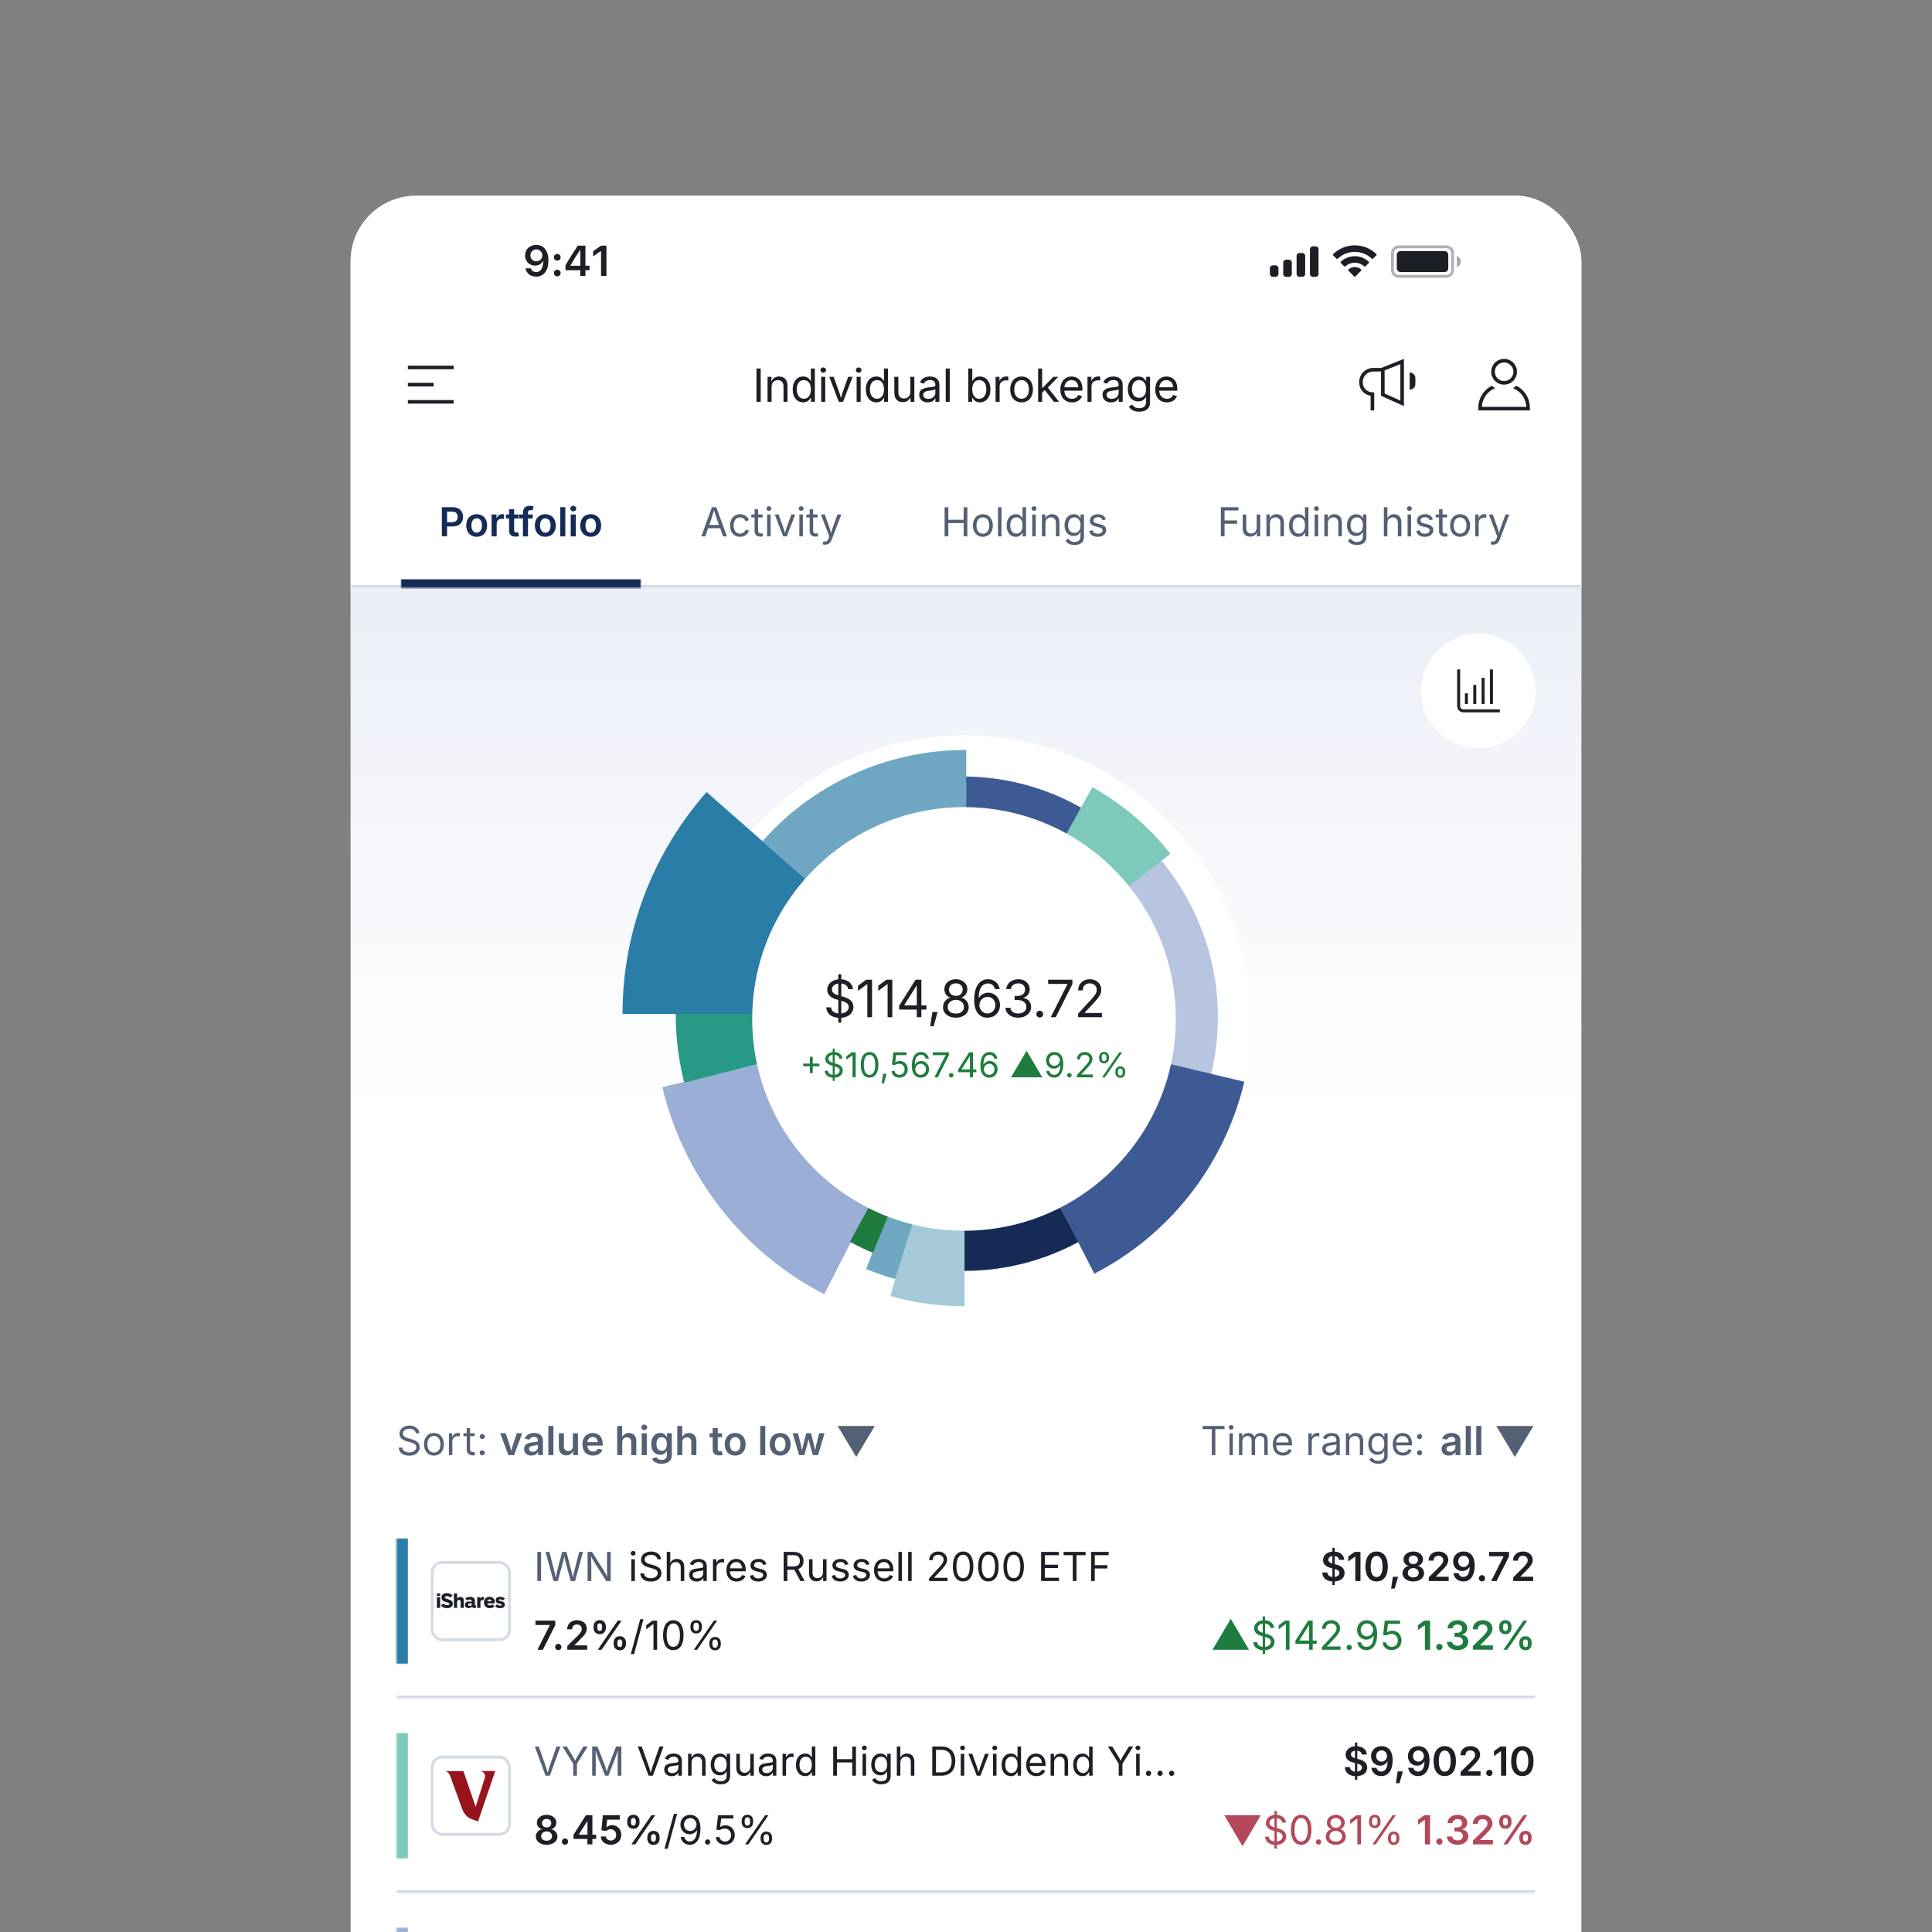<svg height="675" viewBox="0 0 675 675" width="675" xmlns="http://www.w3.org/2000/svg" xmlns:xlink="http://www.w3.org/1999/xlink"><rect x="0" y="0" width="675" height="675" fill="#808080" stroke="none"/><clipPath id="clippath"><rect height="932" rx="22.912" width="430" x="122.5" y="68.389"/></clipPath><linearGradient id="linear-gradient" gradientTransform="matrix(1 0 0 -1 194 1039.333)" gradientUnits="userSpaceOnUse" x1="143.5" x2="143.5" y1="833.944" y2="501.944"><stop offset="0" stop-color="#ccd6ea" stop-opacity=".4"/><stop offset=".54" stop-color="#ccd6ea" stop-opacity="0"/></linearGradient><mask id="mask" height="69" maskUnits="userSpaceOnUse" width="398" x="138.5" y="525.389"><path d="M138.5 525.389h398v68H138.5v-68Z" fill="#ffffff"/></mask><mask id="mask-1" height="44" maskUnits="userSpaceOnUse" width="402" x="134.5" y="537.389"><path d="M138.5 537.389h398v44H138.5v-44Z" fill="#ffffff"/></mask><clipPath id="clippath-1"><path d="M152.566 556.608H176.482V562.17H152.566Z"/></clipPath><mask id="mask-2" height="69" maskUnits="userSpaceOnUse" width="398" x="138.5" y="593.389"><path d="M138.5 593.389h398v68H138.5v-68Z" fill="#ffffff"/></mask><mask id="mask-3" height="44" maskUnits="userSpaceOnUse" width="402" x="134.5" y="605.389"><path d="M138.5 605.389h398v44H138.5v-44Z" fill="#ffffff"/></mask><mask id="mask-4" height="44" maskUnits="userSpaceOnUse" width="402" x="134.5" y="673.389"><path d="M138.5 673.389h398v44H138.5v-44Z" fill="#ffffff"/></mask><mask id="mask-5" height="138" maskUnits="userSpaceOnUse" width="430" x="122.5" y="68.389"><path d="M122.5 68.389h430v137H122.5V68.389Z" fill="#ffffff"/></mask><mask id="mask-6" height="48" maskUnits="userSpaceOnUse" width="84" x="140" y="160.389"><path d="M140 160.389h84v45h-84v-45Z" fill="#ffffff"/></mask><g clip-path="url(#clippath)"><path d="M122.5 68.389H552.5V1000.389H122.5Z" fill="#ffffff"/><path d="M122.5 205.389h430v332H122.5V205.389Z" fill="url(#linear-gradient)"/><path d="M145.301 500.753c-.06-.504-.302-.895-.726-1.174-.424-.278-.945-.417-1.561-.417-.451 0-.845.073-1.183.218-.335.146-.597.347-.785.602-.186.255-.279.545-.279.87 0 .272.065.506.194.701.133.192.302.353.507.482.205.126.421.231.646.314.225.079.433.144.622.193l1.034.279c.265.069.56.166.885.288.328.123.641.29.94.502.302.209.55.478.746.806.196.328.293.731.293 1.208 0 .55-.144 1.047-.432 1.491-.285.444-.703.797-1.253 1.059-.547.262-1.212.393-1.994.393-.729 0-1.361-.118-1.894-.353-.53-.235-.948-.563-1.253-.984-.302-.421-.472-.91-.512-1.467h1.273c.033.384.162.703.388.955.229.248.517.434.865.556.351.12.729.179 1.133.179.471 0 .893-.076 1.268-.228.374-.156.671-.372.89-.647.219-.278.328-.603.328-.974 0-.338-.094-.613-.283-.825-.189-.212-.438-.385-.746-.517-.308-.133-.641-.249-.999-.348l-1.253-.358c-.795-.229-1.425-.556-1.889-.98-.464-.424-.696-.979-.696-1.665 0-.57.154-1.068.462-1.492.312-.427.729-.759 1.253-.994.527-.239 1.115-.358 1.765-.358.656 0 1.24.118 1.75.353.51.232.915.55 1.213.955.302.404.461.863.477 1.377h-1.193ZM151.604 508.548c-.689 0-1.294-.164-1.815-.492-.517-.328-.921-.787-1.213-1.377-.288-.59-.433-1.28-.433-2.068 0-.796.144-1.49.433-2.084.292-.593.696-1.053 1.213-1.382.52-.328 1.125-.492 1.815-.492s1.293.164 1.81.492c.52.329.925.789 1.213 1.382.292.594.438 1.288.438 2.084 0 .788-.146 1.478-.438 2.068-.288.59-.693 1.049-1.213 1.377-.517.328-1.12.492-1.81.492ZM151.604 507.494c.524 0 .955-.134 1.293-.403.338-.268.588-.621.751-1.059.162-.437.244-.911.244-1.421 0-.511-.081-.986-.244-1.427-.162-.441-.413-.797-.751-1.069-.338-.272-.769-.408-1.293-.408-.524 0-.955.136-1.293.408-.338.272-.588.628-.751 1.069-.162.441-.244.916-.244 1.427 0 .51.081.984.244 1.421.163.438.413.791.751 1.059.338.269.769.403 1.293.403ZM156.855 508.389v-7.636h1.133v1.153h.08c.139-.378.391-.684.756-.92.364-.235.775-.353 1.233-.353.086 0 .194.002.323.005.129.004.227.009.293.015v1.193c-.04-.01-.131-.024-.273-.044-.139-.024-.287-.035-.443-.035-.371 0-.703.078-.994.234-.288.152-.517.364-.686.636-.166.268-.249.575-.249.92v4.832h-1.173ZM165.864 500.753v.994h-3.957v-.994h3.957ZM163.06 498.923h1.173v7.278c0 .332.048.581.144.746.1.163.225.272.378.328.156.053.32.08.492.08.129 0 .235-.007.318-.02.083-.017.149-.03.199-.04l.239 1.054c-.08.03-.191.06-.333.09-.142.033-.323.049-.542.049-.331 0-.656-.071-.974-.213-.315-.143-.577-.36-.785-.652-.205-.291-.308-.659-.308-1.103v-7.597ZM168.484 508.469c-.245 0-.456-.088-.631-.264-.176-.176-.264-.386-.264-.631 0-.246.088-.456.264-.632.176-.175.386-.263.631-.263.245 0 .456.088.631.263.176.176.264.386.264.632 0 .162-.042.311-.124.447-.08.136-.187.245-.323.328-.133.08-.282.12-.447.12ZM168.484 502.801c-.245 0-.456-.088-.631-.264-.176-.175-.264-.386-.264-.631s.088-.456.264-.631c.176-.176.386-.264.631-.264.245 0 .456.088.631.264.176.175.264.386.264.631 0 .162-.042.312-.124.447-.08.136-.187.246-.323.329-.133.079-.282.119-.447.119Z" fill="#546073"/><path d="M177.61 508.389l-2.844-7.643h1.9l1.395 4.157c.226.676.397 1.353.567 2.05.164-.69.328-1.374.554-2.05l1.388-4.157h1.887l-2.857 7.643h-1.989ZM185.67 508.546c-1.456 0-2.557-.8-2.557-2.303 0-1.723 1.435-2.161 2.912-2.318 1.326-.143 1.887-.164 1.887-.69v-.034c0-.746-.465-1.183-1.333-1.183-.889 0-1.415.458-1.6.964l-1.647-.335c.451-1.347 1.709-1.996 3.24-1.996 1.435 0 3.117.594 3.117 2.632v5.106h-1.702v-1.053h-.068c-.335.657-1.06 1.21-2.249 1.21ZM186.128 507.227c1.094 0 1.798-.732 1.798-1.579v-.903c-.239.192-1.23.315-1.688.376-.8.11-1.401.404-1.401 1.101 0 .663.54 1.005 1.292 1.005ZM193.353 498.203v10.186h-1.777v-10.186h1.777ZM197.858 508.485c-1.572 0-2.618-1.039-2.618-2.878v-4.861h1.777v4.587c0 1.026.567 1.641 1.497 1.641.943 0 1.627-.643 1.627-1.75v-4.478h1.784v7.643h-1.688l-.014-1.531c-.458 1.093-1.258 1.627-2.365 1.627ZM207.19 508.546c-2.304 0-3.712-1.538-3.712-3.93 0-2.352 1.408-3.965 3.596-3.965 1.866 0 3.493 1.176 3.493 3.855v.561h-5.318c.048 1.36.82 2.085 1.962 2.085.779 0 1.367-.342 1.606-.992l1.634.335c-.369 1.238-1.559 2.051-3.261 2.051ZM205.255 503.857h3.582c-.102-1.094-.697-1.812-1.757-1.812-1.087 0-1.743.793-1.825 1.812ZM217.402 503.911v4.478h-1.777v-10.186h1.75v3.958c.458-1.004 1.23-1.51 2.317-1.51 1.572 0 2.618 1.039 2.618 2.878v4.86h-1.784v-4.587c0-1.025-.561-1.641-1.49-1.641-.95 0-1.634.643-1.634 1.75ZM224.197 508.389v-7.643h1.778v7.643h-1.778ZM225.086 499.666c-.567 0-1.032-.437-1.032-.977 0-.54.465-.971 1.032-.971s1.039.431 1.039.971c0 .54-.472.977-1.039.977ZM231.156 511.41c-1.839 0-2.953-.758-3.336-1.77l1.504-.54c.239.431.711.957 1.825.957 1.101 0 1.826-.499 1.826-1.593v-1.442h-.151c-.273.554-.834 1.251-2.153 1.251-1.757 0-3.145-1.238-3.145-3.726 0-2.509 1.395-3.896 3.159-3.896 1.353 0 1.934.82 2.208 1.36h.095v-1.265h1.743v7.664c0 2.043-1.517 3-3.575 3ZM231.17 506.871c1.162 0 1.811-.875 1.811-2.337 0-1.45-.635-2.42-1.811-2.42-1.203 0-1.825 1.032-1.825 2.42 0 1.408.635 2.337 1.825 2.337ZM238.402 503.911v4.478h-1.777v-10.186h1.75v3.958c.458-1.004 1.23-1.51 2.317-1.51 1.573 0 2.619 1.039 2.619 2.878v4.86h-1.785v-4.587c0-1.025-.56-1.641-1.49-1.641-.95 0-1.634.643-1.634 1.75ZM252.259 500.746v1.395h-1.477v4.095c0 .553.219.806.759.806.164 0 .479-.048.649-.089l.281 1.374c-.39.117-.814.165-1.19.165-1.463 0-2.276-.752-2.276-2.106v-4.245h-1.087v-1.395h1.087v-1.818h1.777v1.818h1.477ZM256.853 508.546c-2.229 0-3.651-1.586-3.651-3.937 0-2.379 1.422-3.958 3.651-3.958 2.228 0 3.657 1.579 3.657 3.958 0 2.351-1.429 3.937-3.657 3.937ZM256.853 507.104c1.244 0 1.852-1.108 1.852-2.502 0-1.408-.608-2.509-1.852-2.509-1.238 0-1.839 1.101-1.839 2.509 0 1.394.601 2.502 1.839 2.502ZM267.373 498.203v10.186h-1.777v-10.186h1.777ZM272.575 508.546c-2.228 0-3.65-1.586-3.65-3.937 0-2.379 1.422-3.958 3.65-3.958 2.229 0 3.657 1.579 3.657 3.958 0 2.351-1.428 3.937-3.657 3.937ZM272.575 507.104c1.244 0 1.853-1.108 1.853-2.502 0-1.408-.609-2.509-1.853-2.509-1.237 0-1.839 1.101-1.839 2.509 0 1.394.602 2.502 1.839 2.502ZM279.206 508.389l-2.276-7.643h1.873l.752 2.995c.198.834.437 1.804.656 2.966.226-1.134.465-2.105.684-2.966l.772-2.995h1.695l.752 2.995c.205.847.451 1.818.677 2.966.212-1.141.444-2.112.649-2.966l.752-2.995h1.887l-2.283 7.643h-1.798l-.895-3.117c-.212-.725-.404-1.627-.602-2.482-.198.855-.397 1.764-.602 2.482l-.895 3.117h-1.798ZM292.666 498.203h12.975l-6.495 10.829-6.48-10.829Z" fill="#546073"/><path d="M420.176 499.301v-1.094h7.636v1.094h-3.201v9.088h-1.233v-9.088h-3.202ZM429.556 508.389v-7.636h1.174v7.636h-1.174ZM430.153 499.48c-.229 0-.426-.078-.592-.234-.162-.156-.243-.343-.243-.562 0-.218.081-.406.243-.561.166-.156.363-.234.592-.234.229 0 .424.078.587.234.165.155.248.343.248.561 0 .219-.083.406-.248.562-.163.156-.358.234-.587.234ZM432.879 508.389v-7.636h1.133v1.193h.1c.159-.408.415-.724.77-.95.355-.228.781-.343 1.278-.343.504 0 .923.115 1.258.343.338.226.601.542.79.95h.08c.195-.395.489-.708.88-.94.391-.235.86-.353 1.407-.353.682 0 1.241.214 1.675.642.434.424.651 1.085.651 1.983v5.111h-1.173v-5.111c0-.563-.154-.966-.462-1.208-.309-.242-.672-.363-1.089-.363-.537 0-.953.163-1.248.487-.295.322-.442.73-.442 1.223v4.972h-1.194v-5.23c0-.434-.141-.784-.422-1.049-.282-.269-.645-.403-1.089-.403-.305 0-.59.081-.855.244-.262.162-.474.388-.637.676-.159.285-.238.615-.238.989v4.773h-1.173ZM448.248 508.548c-.736 0-1.37-.162-1.904-.487-.53-.328-.94-.786-1.228-1.372-.285-.59-.427-1.276-.427-2.059 0-.782.142-1.471.427-2.068.288-.6.69-1.067 1.203-1.402.517-.338 1.121-.507 1.81-.507.398 0 .79.066 1.178.199.388.133.741.348 1.059.646.318.295.572.686.761 1.174.189.487.283 1.087.283 1.799v.498h-5.886v-1.015h4.693c0-.431-.086-.815-.259-1.153-.169-.338-.411-.605-.725-.8-.312-.196-.68-.294-1.104-.294-.467 0-.872.116-1.213.348-.338.229-.598.527-.781.895-.182.368-.273.762-.273 1.183v.676c0 .577.099 1.066.298 1.467.202.398.482.701.84.91.358.205.774.308 1.248.308.308 0 .587-.043.835-.129.252-.09.469-.222.652-.398.182-.179.323-.401.422-.666l1.134.318c-.119.385-.32.723-.602 1.014-.281.289-.629.514-1.044.676-.414.16-.88.239-1.397.239ZM457.132 508.389v-7.636h1.134v1.153h.08c.139-.378.391-.684.755-.92.365-.235.776-.353 1.233-.353.086 0 .194.002.323.005.13.004.227.009.294.015v1.193c-.04-.01-.131-.024-.274-.044-.139-.024-.286-.035-.442-.035-.371 0-.703.078-.995.234-.288.152-.517.364-.686.636-.165.268-.248.575-.248.92v4.832h-1.174ZM464.589 508.568c-.484 0-.923-.091-1.318-.273-.394-.186-.707-.453-.94-.801-.232-.351-.348-.775-.348-1.273 0-.437.087-.792.259-1.064.172-.275.403-.49.691-.646.288-.156.607-.272.955-.348.351-.079.704-.142 1.059-.189.464-.059.84-.104 1.128-.134.292-.033.504-.088.636-.164.136-.076.204-.209.204-.398v-.04c0-.49-.134-.871-.402-1.143-.266-.272-.668-.408-1.208-.408-.561 0-1 .123-1.318.368-.318.245-.542.507-.671.786l-1.114-.398c.199-.464.464-.825.796-1.084.334-.262.699-.444 1.093-.547.398-.106.789-.159 1.174-.159.245 0 .527.03.845.09.321.056.631.174.93.353.301.179.551.449.75.81s.299.845.299 1.452v5.031h-1.174v-1.034h-.059c-.08.166-.212.343-.398.532-.186.189-.433.35-.741.482-.308.133-.684.199-1.128.199ZM464.768 507.514c.464 0 .855-.091 1.173-.273.321-.183.563-.418.726-.706.165-.289.248-.592.248-.91v-1.074c-.049.06-.159.114-.328.164-.166.046-.358.088-.577.124-.215.033-.425.063-.631.09-.202.023-.366.043-.492.059-.305.04-.59.105-.855.194-.262.086-.474.217-.637.393-.159.172-.238.408-.238.706 0 .408.151.716.452.925.305.205.691.308 1.159.308ZM471.403 503.795v4.594h-1.173v-7.636h1.134v1.193h.099c.179-.388.451-.7.815-.935.365-.238.836-.358 1.412-.358.517 0 .97.106 1.358.318.387.209.689.527.904.955.216.424.324.961.324 1.611v4.852h-1.174v-4.773c0-.6-.156-1.067-.467-1.402-.312-.338-.739-.507-1.283-.507-.374 0-.709.081-1.004.244-.292.162-.522.399-.691.711-.169.311-.254.689-.254 1.133ZM481.502 511.412c-.567 0-1.054-.073-1.462-.219-.407-.143-.747-.331-1.019-.567-.268-.232-.482-.48-.641-.746l.934-.656c.107.139.241.299.403.477.163.183.385.34.666.473.285.136.658.204 1.119.204.616 0 1.125-.15 1.526-.448.401-.298.602-.765.602-1.402v-1.551h-.1c-.086.139-.208.312-.368.517-.155.202-.381.383-.676.542-.291.156-.686.234-1.183.234-.616 0-1.17-.146-1.66-.438-.488-.291-.874-.716-1.159-1.273-.282-.556-.422-1.233-.422-2.028 0-.782.137-1.463.412-2.043.275-.584.658-1.034 1.149-1.353.49-.321 1.057-.482 1.7-.482.497 0 .892.083 1.183.249.295.162.521.348.676.557.159.205.282.374.368.507h.12v-1.213h1.133v7.855c0 .656-.149 1.19-.447 1.601-.295.414-.693.717-1.194.909-.497.196-1.05.294-1.66.294ZM481.462 507.216c.471 0 .869-.108 1.193-.323.325-.216.572-.526.741-.93s.254-.888.254-1.452c0-.55-.083-1.036-.249-1.457-.166-.42-.411-.75-.736-.989-.325-.239-.726-.358-1.203-.358-.497 0-.911.126-1.243.378-.328.252-.575.59-.74 1.014-.163.424-.244.895-.244 1.412 0 .53.083.999.248 1.407.17.404.418.723.746.955.332.228.743.343 1.233.343ZM490.153 508.548c-.736 0-1.371-.162-1.905-.487-.53-.328-.939-.786-1.228-1.372-.285-.59-.427-1.276-.427-2.059 0-.782.142-1.471.427-2.068.289-.6.69-1.067 1.204-1.402.517-.338 1.12-.507 1.809-.507.398 0 .791.066 1.178.199.388.133.741.348 1.059.646.319.295.572.686.761 1.174.189.487.283 1.087.283 1.799v.498h-5.886v-1.015h4.693c0-.431-.086-.815-.258-1.153-.169-.338-.411-.605-.726-.8-.312-.196-.68-.294-1.104-.294-.467 0-.871.116-1.213.348-.338.229-.598.527-.78.895-.183.368-.274.762-.274 1.183v.676c0 .577.1 1.066.298 1.467.203.398.483.701.841.91.358.205.774.308 1.248.308.308 0 .586-.043.835-.129.252-.09.469-.222.651-.398.182-.179.323-.401.423-.666l1.133.318c-.119.385-.32.723-.601 1.014-.282.289-.63.514-1.044.676-.415.16-.88.239-1.397.239ZM495.954 508.469c-.245 0-.455-.088-.631-.264s-.264-.386-.264-.631c0-.246.088-.456.264-.632.176-.175.386-.263.631-.263.246 0 .456.088.632.263.175.176.263.386.263.632 0 .162-.041.311-.124.447-.08.136-.187.245-.323.328-.133.08-.282.12-.448.12ZM495.954 502.801c-.245 0-.455-.088-.631-.264-.176-.175-.264-.386-.264-.631s.088-.456.264-.631c.176-.176.386-.264.631-.264.246 0 .456.088.632.264.175.175.263.386.263.631 0 .162-.041.312-.124.447-.08.136-.187.246-.323.329-.133.079-.282.119-.448.119Z" fill="#546073"/><path d="M506.203 508.546c-1.456 0-2.557-.8-2.557-2.303 0-1.723 1.436-2.161 2.913-2.318 1.326-.143 1.886-.164 1.886-.69v-.034c0-.746-.465-1.183-1.333-1.183-.888 0-1.415.458-1.599.964l-1.648-.335c.451-1.347 1.709-1.996 3.24-1.996 1.436 0 3.118.594 3.118 2.632v5.106h-1.702v-1.053h-.069c-.335.657-1.059 1.21-2.249 1.21ZM506.661 507.227c1.094 0 1.798-.732 1.798-1.579v-.903c-.239.192-1.23.315-1.688.376-.8.11-1.402.404-1.402 1.101 0 .663.54 1.005 1.292 1.005ZM513.887 498.203v10.186h-1.778v-10.186h1.778ZM517.551 498.203v10.186h-1.778v-10.186h1.778ZM522.773 498.203h12.975l-6.494 10.829-6.481-10.829Z" fill="#546073"/><g mask="url(#mask)"><path d="M536.5 592.389H138.5v2h398v-2Z" fill="#d4dbe6"/></g><g mask="url(#mask-1)"><path d="M142.5 581.389v-44h-8v44h8Z" fill="#2a7da7"/></g><rect fill="#ffffff" height="27" rx="3.5" width="27" x="151" y="545.889"/><rect fill="none" height="27" rx="3.5" stroke="#d4dbe6" width="27" x="151" y="545.889"/><g clip-path="url(#clippath-1)"><path d="M152.635 557.61v-.914h1.134v.914h-1.134ZM152.635 561.76v-3.747h1.134v3.746l-1.134.001ZM172.806 560.184h-2.546c.047.398.336.703.894.703.341.009.67-.128.907-.38l.678.709c-.348.401-.9.645-1.582.645-1.3 0-2.064-.766-2.064-2 0-1.14.738-1.969 1.906-1.969s1.847.728 1.847 1.813c.004.161-.01.321-.041.479ZM171.719 559.466c-.025-.389-.279-.666-.714-.666s-.688.275-.742.666h1.456ZM174.736 561.858c-.56 0-1.245-.15-1.75-.642l.647-.711c.298.287.692.447 1.101.45.395 0 .567-.104.567-.265 0-.121-.086-.19-.302-.256-.189-.058-.486-.109-.736-.184-.544-.163-1.085-.394-1.085-1.18-.001-.727.579-1.173 1.549-1.173.537 0 1.142.112 1.651.574l-.653.692c-.286-.281-.684-.382-1.007-.382-.292 0-.453.104-.453.25 0 .121.086.192.306.265.191.063.508.124.757.196.522.151 1.063.378 1.063 1.126.003.836-.689 1.24-1.653 1.24h0ZM157.278 558.16c-.287-.342-.711-.533-1.152-.518-.478 0-.728.176-.728.426 0 .339.378.457 1.101.664.794.229 1.696.487 1.696 1.557 0 1.069-.87 1.564-1.97 1.564-.928 0-1.686-.271-2.173-.943l.846-.718c.323.444.813.625 1.313.625.594 0 .81-.211.81-.44 0-.332-.344-.413-1.177-.65-.857-.244-1.602-.581-1.602-1.617 0-.91.729-1.502 1.92-1.502.757 0 1.451.205 1.952.844l-.837.708ZM168.665 557.941c.217-.009.426.081.572.245l-.455.977c-.113-.086-.251-.132-.392-.129-.289 0-.537.254-.537.717v2.008h-1.143v-3.746h1.124v.525c.201-.359.458-.597.831-.597ZM162.06 559.234v2.525h-1.129v-2.117c0-.407-.213-.656-.59-.656s-.634.24-.634.67v2.103h-1.131v-5.064h1.131v1.821c.265-.368.686-.583 1.133-.578.69 0 1.22.461 1.22 1.296ZM166.34 560.89v.794c-.212.083-.437.125-.663.124-.312 0-.625-.1-.771-.469-.245.281-.702.497-1.221.497-.757 0-1.243-.395-1.243-1.148 0-.736.583-1.177 1.485-1.177.299.001.597.039.888.113v-.122c0-.422-.238-.671-.731-.671-.333.01-.651.14-.899.366l-.619-.717c.369-.342.969-.597 1.661-.597 1.066 0 1.71.525 1.71 1.507v1.313c0 .141.069.211.218.211.064 0 .127-.008.189-.024h-.002ZM164.815 560.248c-.207-.053-.419-.081-.633-.084-.389 0-.582.196-.582.464 0 .254.171.437.52.437.37 0 .695-.226.695-.57v-.247Z" fill="#1c2026" fill-rule="evenodd"/></g><path d="M189.029 542.203v10.186h-1.299v-10.186h1.299ZM193.391 552.389l-2.775-10.186h1.326l1.613 6.248c.219.876.417 1.771.601 2.728.185-.957.383-1.852.615-2.728l1.647-6.248h1.477l1.634 6.248c.226.862.431 1.744.622 2.687.178-.943.383-1.825.602-2.687l1.607-6.248h1.34l-2.789 10.186h-1.511l-1.75-6.453c-.178-.65-.342-1.367-.499-2.263-.15.834-.301 1.525-.499 2.263l-1.743 6.453h-1.518ZM205.285 552.389v-10.186h1.531l4.143 6.515c.273.431.738 1.21 1.203 2.133-.082-.984-.089-1.853-.089-2.4v-6.248h1.299v10.186h-1.545l-3.691-5.797c-.465-.731-.855-1.415-1.647-2.83.055 1.306.102 2.324.102 2.816v5.811h-1.306Z" fill="#546073"/><path d="M220.58 552.389v-7.643h1.23v7.643h-1.23ZM221.202 543.495c-.465 0-.854-.362-.854-.813s.39-.814.854-.814c.472 0 .861.363.861.814s-.39.813-.861.813ZM227.382 552.567c-2.208 0-3.582-1.135-3.698-2.844h1.333c.102 1.155 1.169 1.682 2.365 1.682 1.381 0 2.433-.725 2.433-1.812 0-.984-.929-1.347-2.016-1.654l-1.231-.349c-1.64-.465-2.597-1.305-2.597-2.659 0-1.723 1.531-2.864 3.5-2.864 2.009 0 3.411 1.169 3.472 2.707h-1.271c-.116-.991-1.032-1.559-2.242-1.559-1.32 0-2.195.697-2.195 1.654 0 1.067 1.197 1.443 1.942 1.648l1.018.28c1.094.301 2.885.916 2.885 2.817 0 1.668-1.347 2.953-3.698 2.953ZM234.184 547.809v4.58h-1.231v-10.186h1.231v3.87c.499-1.019 1.298-1.422 2.296-1.422 1.545 0 2.591.95 2.591 2.884v4.854h-1.237v-4.751c0-1.176-.656-1.88-1.723-1.88-1.1 0-1.927.745-1.927 2.051ZM243.378 552.567c-1.449 0-2.605-.848-2.605-2.352 0-1.75 1.559-2.071 2.974-2.249 1.36-.171 1.962-.13 1.962-.697v-.041c0-.95-.54-1.497-1.6-1.497-1.1 0-1.695.588-1.934 1.121l-1.183-.39c.588-1.387 1.901-1.811 3.083-1.811 1.026 0 2.864.314 2.864 2.7v5.038h-1.21v-1.039h-.082c-.259.54-.977 1.217-2.269 1.217ZM243.59 551.48c1.36 0 2.119-.916 2.119-1.853v-1.059c-.205.239-1.545.376-2.017.437-.895.116-1.681.404-1.681 1.272 0 .793.663 1.203 1.579 1.203ZM249.1 552.389v-7.643h1.189v1.176h.082c.28-.772 1.073-1.285 1.983-1.285.177 0 .478.014.622.021v1.237c-.076-.014-.411-.068-.739-.068-1.1 0-1.907.745-1.907 1.777v4.785h-1.23ZM257.357 552.553c-2.214 0-3.582-1.572-3.582-3.924 0-2.344 1.354-3.978 3.439-3.978 1.62 0 3.329.998 3.329 3.821v.513h-5.523c.061 1.599.991 2.474 2.344 2.474.903 0 1.579-.396 1.866-1.175l1.19.328c-.356 1.155-1.497 1.941-3.063 1.941ZM255.026 547.946h4.266c-.116-1.299-.82-2.202-2.078-2.202-1.313 0-2.112 1.033-2.188 2.202ZM264.904 552.553c-1.572 0-2.666-.697-2.939-2.017l1.169-.28c.219.841.841 1.217 1.757 1.217 1.066 0 1.75-.526 1.75-1.155 0-.527-.37-.875-1.121-1.053l-1.272-.301c-1.388-.328-2.051-1.012-2.051-2.085 0-1.312 1.203-2.228 2.83-2.228 1.573 0 2.4.765 2.748 1.839l-1.114.287c-.212-.547-.642-1.08-1.627-1.08-.909 0-1.593.471-1.593 1.107 0 .567.39.882 1.286 1.094l1.155.273c1.388.328 2.037 1.019 2.037 2.065 0 1.34-1.224 2.317-3.015 2.317ZM273.791 552.389v-10.186h3.486c2.379 0 3.473 1.327 3.473 3.145 0 1.353-.602 2.399-1.887 2.851l2.283 4.19h-1.503l-2.12-3.958c-.082.007-.157.007-.239.007h-2.194v3.951h-1.299ZM275.09 547.283h2.133c1.606 0 2.235-.739 2.235-1.935 0-1.21-.629-2.003-2.249-2.003h-2.119v3.938ZM285.241 552.485c-1.545 0-2.591-.95-2.591-2.885v-4.854h1.231v4.751c0 1.176.663 1.88 1.729 1.88 1.094 0 1.921-.745 1.921-2.05v-4.581h1.238v7.643h-1.19v-1.429c-.499 1.115-1.333 1.525-2.338 1.525ZM293.533 552.553c-1.572 0-2.666-.697-2.939-2.017l1.169-.28c.218.841.841 1.217 1.757 1.217 1.066 0 1.75-.526 1.75-1.155 0-.527-.37-.875-1.122-1.053l-1.271-.301c-1.388-.328-2.051-1.012-2.051-2.085 0-1.312 1.203-2.228 2.83-2.228 1.573 0 2.4.765 2.748 1.839l-1.114.287c-.212-.547-.643-1.08-1.627-1.08-.909 0-1.593.471-1.593 1.107 0 .567.39.882 1.285 1.094l1.156.273c1.387.328 2.037 1.019 2.037 2.065 0 1.34-1.224 2.317-3.015 2.317ZM300.93 552.553c-1.573 0-2.666-.697-2.94-2.017l1.169-.28c.219.841.841 1.217 1.757 1.217 1.066 0 1.75-.526 1.75-1.155 0-.527-.369-.875-1.121-1.053l-1.272-.301c-1.387-.328-2.05-1.012-2.05-2.085 0-1.312 1.203-2.228 2.83-2.228 1.572 0 2.399.765 2.748 1.839l-1.114.287c-.212-.547-.643-1.08-1.627-1.08-.91 0-1.593.471-1.593 1.107 0 .567.389.882 1.285 1.094l1.155.273c1.388.328 2.037 1.019 2.037 2.065 0 1.34-1.223 2.317-3.014 2.317ZM308.941 552.553c-2.214 0-3.582-1.572-3.582-3.924 0-2.344 1.354-3.978 3.439-3.978 1.62 0 3.329.998 3.329 3.821v.513h-5.523c.061 1.599.991 2.474 2.344 2.474.903 0 1.579-.396 1.866-1.175l1.19.328c-.356 1.155-1.497 1.941-3.063 1.941ZM306.61 547.946h4.266c-.116-1.299-.82-2.202-2.078-2.202-1.313 0-2.112 1.033-2.188 2.202ZM315.121 542.203v10.186h-1.23v-10.186h1.23ZM318.512 542.203v10.186h-1.231v-10.186h1.231ZM324.582 552.389v-.937l3.384-3.67c1.128-1.224 1.702-1.921 1.702-2.858 0-1.066-.827-1.729-1.914-1.729-1.162 0-1.9.752-1.9 1.9h-1.245c0-1.805 1.368-3.028 3.179-3.028 1.818 0 3.11 1.251 3.11 2.843 0 1.101-.499 1.969-2.296 3.883l-2.229 2.372v.082h4.696v1.142h-6.487ZM336.49 552.526c-2.269 0-3.582-1.901-3.582-5.223 0-3.302 1.326-5.236 3.582-5.236s3.582 1.934 3.582 5.236c0 3.315-1.305 5.223-3.582 5.223ZM336.49 551.391c1.49 0 2.331-1.504 2.331-4.088 0-2.598-.841-4.108-2.331-4.108s-2.331 1.517-2.331 4.108c0 2.584.841 4.088 2.331 4.088ZM345.322 552.526c-2.269 0-3.582-1.901-3.582-5.223 0-3.302 1.326-5.236 3.582-5.236s3.582 1.934 3.582 5.236c0 3.315-1.305 5.223-3.582 5.223ZM345.322 551.391c1.49 0 2.331-1.504 2.331-4.088 0-2.598-.841-4.108-2.331-4.108s-2.331 1.517-2.331 4.108c0 2.584.841 4.088 2.331 4.088ZM354.154 552.526c-2.269 0-3.582-1.901-3.582-5.223 0-3.302 1.326-5.236 3.582-5.236s3.582 1.934 3.582 5.236c0 3.315-1.305 5.223-3.582 5.223ZM354.154 551.391c1.491 0 2.331-1.504 2.331-4.088 0-2.598-.84-4.108-2.331-4.108-1.49 0-2.331 1.517-2.331 4.108 0 2.584.841 4.088 2.331 4.088ZM363.738 552.389v-10.186h6.207v1.149h-4.908v3.322h4.573v1.149h-4.573v3.418h4.97v1.148h-6.269ZM371.6 543.352v-1.149h7.697v1.149h-3.193v9.037h-1.298v-9.037h-3.206ZM381.197 552.389v-10.186h6.159v1.149h-4.86v3.486h4.396v1.149h-4.396v4.402h-1.299Z" fill="#1c2026"/><path d="M187.765 576.389l4.334-8.586v-.068h-5.031v-1.532h6.932v1.573l-4.334 8.613h-1.9ZM195.045 576.505c-.615 0-1.094-.478-1.094-1.094 0-.608.478-1.086 1.094-1.086.615 0 1.101.478 1.101 1.086 0 .616-.485 1.094-1.101 1.094ZM198.203 576.389v-1.312l3.534-3.48c.991-1.012 1.524-1.627 1.524-2.488 0-.957-.725-1.552-1.689-1.552-1.025 0-1.682.649-1.682 1.695h-1.743c0-1.927 1.429-3.185 3.445-3.185 2.044 0 3.425 1.251 3.425 2.953 0 1.128-.526 2.044-2.516 3.965l-1.77 1.804v.076h4.436v1.524h-6.966ZM216.558 576.574c-1.401 0-2.153-1.005-2.153-2.188v-.533c0-1.19.779-2.188 2.153-2.188 1.408 0 2.14 1.005 2.14 2.188v.533c0 1.19-.752 2.188-2.14 2.188ZM209.53 570.948c-1.401 0-2.153-1.005-2.153-2.188v-.533c0-1.19.779-2.188 2.153-2.188 1.408 0 2.14 1.005 2.14 2.188v.533c0 1.19-.752 2.188-2.14 2.188ZM208.84 576.389l7-10.186h1.333l-7 10.186h-1.333ZM216.558 575.439c.636 0 .841-.52.841-1.053v-.533c0-.526-.184-1.06-.841-1.06-.629 0-.855.54-.855 1.06v.533c0 .533.219 1.053.855 1.053ZM209.53 569.813c.636 0 .841-.52.841-1.053v-.533c0-.526-.185-1.06-.841-1.06-.629 0-.848.54-.848 1.06v.533c0 .533.212 1.053.848 1.053ZM224.809 565.725l-3.282 12.195h-1.135l3.281-12.195h1.135ZM229.587 566.203v10.186h-1.278v-8.982h-.069l-2.461 1.825v-1.395l2.215-1.634h1.593ZM235.24 576.526c-2.269 0-3.582-1.901-3.582-5.223 0-3.302 1.326-5.236 3.582-5.236s3.582 1.934 3.582 5.236c0 3.315-1.305 5.223-3.582 5.223ZM235.24 575.391c1.49 0 2.331-1.504 2.331-4.088 0-2.598-.841-4.108-2.331-4.108s-2.331 1.517-2.331 4.108c0 2.584.841 4.088 2.331 4.088ZM249.842 576.587c-1.306 0-2.003-.95-2.003-2.071v-.533c0-1.121.718-2.065 2.003-2.065 1.312 0 1.989.95 1.989 2.065v.533c0 1.121-.697 2.071-1.989 2.071ZM243.231 570.708c-1.305 0-2.002-.95-2.002-2.071v-.533c0-1.121.717-2.065 2.002-2.065 1.313 0 1.99.951 1.99 2.065v.533c0 1.121-.698 2.071-1.99 2.071ZM242.418 576.389l7-10.186h1.155l-7 10.186h-1.155ZM249.842 575.692c.69 0 .943-.568.943-1.176v-.533c0-.602-.232-1.176-.943-1.176-.684 0-.957.574-.957 1.176v.533c0 .608.253 1.176.957 1.176ZM243.231 569.813c.691 0 .944-.568.944-1.176v-.533c0-.602-.233-1.176-.944-1.176-.683 0-.957.574-.957 1.176v.533c0 .608.253 1.176.957 1.176Z" fill="#1c2026"/><path d="M465.502 553.797v-1.264c-2.126-.123-3.459-1.245-3.534-3.138h1.798c.075.943.786 1.463 1.736 1.572v-3.021l-.547-.144c-1.702-.437-2.707-1.299-2.707-2.734 0-1.668 1.36-2.824 3.254-2.981v-1.292h.82v1.285c1.976.123 3.275 1.306 3.316 2.913h-1.771c-.082-.766-.656-1.245-1.545-1.354v2.851l.458.116c1.511.362 2.994 1.148 2.994 2.926 0 1.688-1.264 2.871-3.452 3.001v1.264h-.82ZM466.322 550.96c.978-.123 1.627-.67 1.627-1.442 0-.745-.642-1.087-1.627-1.354v2.796ZM465.502 546.278v-2.632c-.889.13-1.408.642-1.408 1.312 0 .745.69 1.101 1.408 1.32ZM475.325 542.203v10.186h-1.811v-8.559h-.069l-2.379 1.709v-1.736l2.236-1.6h2.023ZM480.965 552.526c-2.475 0-3.917-1.914-3.917-5.223 0-3.302 1.449-5.236 3.917-5.236 2.461 0 3.91 1.941 3.91 5.236 0 3.309-1.436 5.223-3.91 5.223ZM480.965 550.994c1.326 0 2.071-1.339 2.071-3.691 0-2.358-.745-3.712-2.071-3.712-1.333 0-2.078 1.36-2.078 3.712s.738 3.691 2.078 3.691ZM486.023 555.007l.602-4.122h1.839l-1.196 4.122h-1.245ZM493.769 552.526c-2.215 0-3.774-1.21-3.774-2.865 0-1.271.916-2.337 2.126-2.543v-.061c-1.053-.232-1.757-1.162-1.757-2.263 0-1.565 1.436-2.727 3.405-2.727 1.955 0 3.404 1.162 3.404 2.727 0 1.101-.718 2.031-1.75 2.263v.061c1.182.206 2.126 1.272 2.126 2.543 0 1.655-1.579 2.865-3.78 2.865ZM493.769 551.118c1.141 0 1.893-.636 1.893-1.586 0-.978-.807-1.675-1.893-1.675-1.101 0-1.901.697-1.901 1.675 0 .943.745 1.586 1.901 1.586ZM493.769 546.476c.936 0 1.62-.615 1.62-1.504 0-.882-.663-1.47-1.62-1.47-.971 0-1.621.588-1.621 1.47 0 .889.67 1.504 1.621 1.504ZM499.176 552.389v-1.312l3.534-3.48c.991-1.012 1.524-1.627 1.524-2.488 0-.957-.724-1.552-1.688-1.552-1.025 0-1.682.649-1.682 1.695h-1.743c0-1.927 1.429-3.185 3.445-3.185 2.044 0 3.425 1.251 3.425 2.953 0 1.128-.526 2.044-2.515 3.965l-1.771 1.804v.076h4.437v1.524h-6.966ZM511.255 552.533c-1.914 0-3.254-1.231-3.473-2.899h1.805c.178.786.772 1.319 1.668 1.319 1.408 0 2.208-1.305 2.208-3.479h-.068c-.493.868-1.443 1.408-2.543 1.408-1.791 0-3.165-1.394-3.165-3.315 0-2.01 1.476-3.534 3.684-3.507 1.928.014 3.862 1.203 3.862 4.935 0 3.494-1.545 5.538-3.978 5.538ZM511.337 547.481c1.087 0 1.928-.909 1.928-1.976 0-1.046-.807-1.955-1.901-1.955-1.08 0-1.9.868-1.9 1.976 0 1.1.793 1.955 1.873 1.955ZM517.77 552.505c-.616 0-1.094-.478-1.094-1.094 0-.608.478-1.086 1.094-1.086.615 0 1.1.478 1.1 1.086 0 .616-.485 1.094-1.1 1.094ZM520.976 552.389l4.334-8.586v-.068h-5.032v-1.532h6.932v1.573l-4.334 8.613h-1.9ZM528.693 552.389v-1.312l3.535-3.48c.991-1.012 1.524-1.627 1.524-2.488 0-.957-.725-1.552-1.689-1.552-1.025 0-1.681.649-1.681 1.695h-1.743c0-1.927 1.428-3.185 3.445-3.185 2.044 0 3.425 1.251 3.425 2.953 0 1.128-.527 2.044-2.516 3.965l-1.77 1.804v.076h4.436v1.524h-6.966Z" fill="#1c2026"/><path d="M423.631 576.389l6.371-10.814 6.385 10.814h-12.756ZM441.165 577.879v-1.326c-1.969-.13-3.179-1.23-3.288-2.83h1.333c.089 1.019.936 1.552 1.955 1.661v-3.678l-.403-.116c-1.641-.465-2.598-1.305-2.598-2.659 0-1.572 1.278-2.666 3.001-2.837v-1.381h.82v1.361c1.839.123 3.09 1.244 3.152 2.7h-1.272c-.102-.889-.854-1.436-1.88-1.538v3.452l.404.109c1.093.301 2.884.916 2.884 2.817 0 1.565-1.189 2.796-3.288 2.939v1.326h-.82ZM441.985 575.384c1.176-.13 2.024-.813 2.024-1.791 0-.984-.93-1.347-2.017-1.654h-.007v3.445ZM441.165 570.455v-3.212c-1.06.143-1.736.786-1.736 1.626 0 .971.998 1.374 1.736 1.586ZM450.53 566.203v10.186h-1.278v-8.982h-.068l-2.461 1.825v-1.395l2.215-1.634h1.592ZM452.588 574.318v-1.06l4.457-7.055h1.579v6.973h1.381v1.142h-1.381v2.071h-1.244v-2.071h-4.792ZM457.387 573.176v-5.346h-.082l-3.329 5.264v.082h3.411ZM461.871 576.389v-.937l3.384-3.67c1.128-1.224 1.702-1.921 1.702-2.858 0-1.066-.827-1.729-1.914-1.729-1.162 0-1.9.752-1.9 1.9h-1.245c0-1.805 1.368-3.028 3.179-3.028 1.819 0 3.111 1.251 3.111 2.843 0 1.101-.5 1.969-2.297 3.883l-2.229 2.372v.082h4.696v1.142h-6.487ZM471.38 576.478c-.513 0-.923-.41-.923-.923 0-.513.41-.923.923-.923s.923.41.923.923c0 .513-.41.923-.923.923ZM477.423 576.526c-1.73 0-2.967-1.101-3.206-2.728h1.285c.212.903.848 1.579 1.921 1.579 1.552 0 2.509-1.415 2.509-3.883h-.082c-.547.834-1.443 1.361-2.509 1.361-1.757 0-3.206-1.408-3.206-3.37 0-1.901 1.367-3.452 3.459-3.418 1.675.027 3.554 1.08 3.554 4.826 0 3.602-1.421 5.633-3.725 5.633ZM477.532 571.72c1.238 0 2.215-1.073 2.215-2.269 0-1.169-.923-2.243-2.174-2.243-1.23 0-2.167 1.012-2.167 2.27 0 1.251.896 2.242 2.126 2.242ZM486.262 576.526c-1.791 0-3.131-1.149-3.2-2.707h1.258c.082.909.916 1.565 1.942 1.565 1.23 0 2.126-.936 2.126-2.228 0-1.313-.93-2.29-2.208-2.29-.629 0-1.34.225-1.743.533l-1.217-.151.601-5.045h5.36v1.142h-4.266l-.349 2.974h.055c.417-.349 1.094-.595 1.798-.595 1.866 0 3.24 1.442 3.24 3.411 0 1.955-1.435 3.391-3.397 3.391Z" fill="#1f7c3e"/><path d="M499.647 566.203v10.186h-1.811v-8.559h-.068l-2.379 1.709v-1.736l2.235-1.6h2.023ZM502.895 576.505c-.616 0-1.094-.478-1.094-1.094 0-.608.478-1.086 1.094-1.086.615 0 1.1.478 1.1 1.086 0 .616-.485 1.094-1.1 1.094ZM509.245 576.526c-2.14 0-3.671-1.183-3.719-2.899h1.839c.048.834.848 1.367 1.88 1.367 1.094 0 1.873-.615 1.873-1.524 0-.93-.765-1.579-2.057-1.579h-.903v-1.408h.903c1.059 0 1.791-.595 1.791-1.49 0-.862-.629-1.436-1.586-1.436-.944 0-1.744.526-1.771 1.388h-1.757c.034-1.696 1.566-2.878 3.541-2.878 2.031 0 3.35 1.271 3.35 2.816 0 1.149-.738 1.962-1.839 2.208v.082c1.422.198 2.208 1.121 2.208 2.393 0 1.716-1.579 2.96-3.753 2.96ZM514.625 576.389v-1.312l3.534-3.48c.991-1.012 1.525-1.627 1.525-2.488 0-.957-.725-1.552-1.689-1.552-1.025 0-1.682.649-1.682 1.695h-1.743c0-1.927 1.429-3.185 3.446-3.185 2.044 0 3.424 1.251 3.424 2.953 0 1.128-.526 2.044-2.515 3.965l-1.771 1.804v.076h4.437v1.524h-6.966ZM532.979 576.574c-1.401 0-2.153-1.005-2.153-2.188v-.533c0-1.19.779-2.188 2.153-2.188 1.409 0 2.14 1.005 2.14 2.188v.533c0 1.19-.752 2.188-2.14 2.188ZM525.952 570.948c-1.401 0-2.153-1.005-2.153-2.188v-.533c0-1.19.779-2.188 2.153-2.188 1.408 0 2.14 1.005 2.14 2.188v.533c0 1.19-.752 2.188-2.14 2.188ZM525.262 576.389l7-10.186h1.333l-7 10.186h-1.333ZM532.979 575.439c.636 0 .841-.52.841-1.053v-.533c0-.526-.184-1.06-.841-1.06-.628 0-.854.54-.854 1.06v.533c0 .533.219 1.053.854 1.053ZM525.952 569.813c.636 0 .841-.52.841-1.053v-.533c0-.526-.185-1.06-.841-1.06-.629 0-.848.54-.848 1.06v.533c0 .533.212 1.053.848 1.053Z" fill="#1f7c3e"/><g mask="url(#mask-2)"><path d="M536.5 660.389H138.5v2h398v-2Z" fill="#d4dbe6"/></g><g mask="url(#mask-3)"><path d="M142.5 649.389v-44h-8v44h8Z" fill="#7dc9bc"/></g><rect fill="#ffffff" height="27" rx="3.5" width="27" x="151" y="613.889"/><rect fill="none" height="27" rx="3.5" stroke="#d4dbe6" width="27" x="151" y="613.889"/><path d="M155.955 618.964v-.18h5.957l4.276 12.484 3.162-10.016s.646-1.685-1.083-2.352v-.145h4.772l-6.03 17.653-2.51-.967s-2.033-.601-3.113-3.649l-3.924-10.832s-.494-1.751-1.506-1.996Z" fill="#96151d" fill-rule="evenodd"/><path d="M190.602 620.389l-3.746-10.186h1.367l2.153 6.043c.226.629.554 1.634.978 3.09.431-1.49.752-2.461.971-3.09l2.099-6.043h1.381l-3.705 10.186h-1.497ZM200.268 620.389v-4.17l-3.746-6.016h1.504l2.017 3.289c.342.56.615 1.025.889 1.661.273-.657.547-1.121.875-1.661l2.01-3.289h1.497l-3.746 6.016v4.17h-1.299ZM206.898 620.389v-10.186h1.846l2.509 6.426c.191.492.513 1.49.752 2.318.239-.8.554-1.805.752-2.318l2.475-6.426h1.853v10.186h-1.278v-5.817c0-.752.021-1.921.048-2.981-.369 1.162-.793 2.386-1.025 2.981l-2.276 5.817h-1.128l-2.311-5.817c-.226-.575-.622-1.764-1.025-2.96.021.97.048 2.173.048 2.96v5.817h-1.237Z" fill="#546073"/><path d="M226.602 620.389l-3.747-10.186h1.368l2.153 6.043c.226.629.554 1.634.978 3.09.43-1.49.751-2.461.97-3.09l2.099-6.043h1.381l-3.705 10.186h-1.497ZM234.675 620.567c-1.449 0-2.605-.848-2.605-2.352 0-1.75 1.559-2.071 2.974-2.249 1.36-.171 1.962-.13 1.962-.697v-.041c0-.95-.54-1.497-1.6-1.497-1.1 0-1.695.588-1.934 1.121l-1.183-.39c.588-1.387 1.9-1.811 3.083-1.811 1.025 0 2.864.314 2.864 2.7v5.038h-1.21v-1.039h-.082c-.259.54-.977 1.217-2.269 1.217ZM234.887 619.48c1.36 0 2.119-.916 2.119-1.853v-1.059c-.205.239-1.545.376-2.017.437-.895.116-1.681.404-1.681 1.272 0 .793.663 1.203 1.579 1.203ZM241.627 615.809v4.58h-1.231v-7.643h1.183l.007 1.415c.492-1.08 1.312-1.51 2.338-1.51 1.545 0 2.584.95 2.584 2.884v4.854h-1.231v-4.751c0-1.176-.656-1.88-1.722-1.88-1.101 0-1.928.745-1.928 2.051ZM251.765 623.41c-1.696 0-2.673-.717-3.145-1.558l.998-.643c.321.445.8 1.128 2.147 1.128 1.216 0 2.098-.56 2.098-1.818v-1.531h-.116c-.26.437-.745 1.278-2.222 1.278-1.832 0-3.226-1.333-3.226-3.732 0-2.366 1.347-3.883 3.254-3.883 1.476 0 1.968.909 2.228 1.319h.116v-1.224h1.197v7.841c0 1.976-1.47 2.823-3.329 2.823ZM251.73 619.172c1.388 0 2.147-.998 2.147-2.666 0-1.62-.738-2.755-2.147-2.755-1.456 0-2.18 1.231-2.18 2.755 0 1.572.745 2.666 2.18 2.666ZM259.845 620.485c-1.545 0-2.591-.95-2.591-2.885v-4.854h1.23v4.751c0 1.176.663 1.88 1.73 1.88 1.094 0 1.921-.745 1.921-2.05v-4.581h1.237v7.643h-1.189v-1.429c-.499 1.115-1.333 1.525-2.338 1.525ZM267.679 620.567c-1.45 0-2.605-.848-2.605-2.352 0-1.75 1.559-2.071 2.974-2.249 1.36-.171 1.962-.13 1.962-.697v-.041c0-.95-.54-1.497-1.6-1.497-1.1 0-1.695.588-1.934 1.121l-1.183-.39c.588-1.387 1.9-1.811 3.083-1.811 1.025 0 2.864.314 2.864 2.7v5.038h-1.21v-1.039h-.082c-.26.54-.977 1.217-2.269 1.217ZM267.891 619.48c1.36 0 2.119-.916 2.119-1.853v-1.059c-.205.239-1.545.376-2.017.437-.895.116-1.681.404-1.681 1.272 0 .793.663 1.203 1.579 1.203ZM273.4 620.389v-7.643h1.19v1.176h.082c.28-.772 1.073-1.285 1.982-1.285.178 0 .479.014.622.021v1.237c-.075-.014-.41-.068-.738-.068-1.1 0-1.907.745-1.907 1.777v4.785h-1.231ZM281.31 620.553c-1.908 0-3.234-1.531-3.234-3.965 0-2.42 1.333-3.937 3.24-3.937 1.491 0 1.962.916 2.215 1.319h.096v-3.767h1.23v10.186h-1.189v-1.183h-.137c-.253.424-.765 1.347-2.221 1.347ZM281.494 619.452c1.388 0 2.147-1.175 2.147-2.877 0-1.689-.739-2.824-2.147-2.824-1.449 0-2.167 1.238-2.167 2.824 0 1.606.738 2.877 2.167 2.877ZM291.105 620.389v-10.186h1.299v4.403h5.346v-4.403h1.299v10.186h-1.299v-4.635h-5.346v4.635h-1.299ZM301.359 620.389v-7.643h1.231v7.643h-1.231ZM301.981 611.495c-.464 0-.854-.362-.854-.813 0-.451.39-.814.854-.814.472 0 .862.363.862.814 0 .451-.39.813-.862.813ZM307.847 623.41c-1.696 0-2.673-.717-3.145-1.558l.998-.643c.321.445.8 1.128 2.147 1.128 1.216 0 2.098-.56 2.098-1.818v-1.531h-.116c-.26.437-.745 1.278-2.222 1.278-1.832 0-3.226-1.333-3.226-3.732 0-2.366 1.347-3.883 3.254-3.883 1.476 0 1.969.909 2.228 1.319h.116v-1.224h1.197v7.841c0 1.976-1.47 2.823-3.329 2.823ZM307.812 619.172c1.388 0 2.147-.998 2.147-2.666 0-1.62-.738-2.755-2.147-2.755-1.456 0-2.18 1.231-2.18 2.755 0 1.572.745 2.666 2.18 2.666ZM314.566 615.809v4.58h-1.23v-10.186h1.23v3.87c.499-1.019 1.299-1.422 2.297-1.422 1.545 0 2.591.95 2.591 2.884v4.854h-1.237v-4.751c0-1.176-.656-1.88-1.723-1.88-1.1 0-1.928.745-1.928 2.051ZM328.888 620.389h-3.179v-10.186h3.309c2.973 0 4.73 1.915 4.73 5.073 0 3.185-1.757 5.113-4.86 5.113ZM327.008 619.241h1.798c2.481 0 3.684-1.491 3.684-3.965 0-2.448-1.203-3.924-3.561-3.924h-1.921v7.889ZM335.662 620.389v-7.643h1.231v7.643h-1.231ZM336.284 611.495c-.465 0-.854-.362-.854-.813 0-.451.389-.814.854-.814.472 0 .862.363.862.814 0 .451-.39.813-.862.813ZM341.261 620.389l-2.919-7.643h1.346l1.627 4.533c.24.663.417 1.333.595 1.968.171-.635.349-1.305.588-1.968l1.627-4.533h1.347l-2.919 7.643h-1.292ZM346.928 620.389v-7.643h1.23v7.643h-1.23ZM347.55 611.495c-.465 0-.855-.362-.855-.813 0-.451.39-.814.855-.814.471 0 .861.363.861.814 0 .451-.39.813-.861.813ZM353.183 620.553c-1.908 0-3.234-1.531-3.234-3.965 0-2.42 1.333-3.937 3.24-3.937 1.491 0 1.962.916 2.215 1.319h.096v-3.767h1.23v10.186h-1.189v-1.183h-.137c-.253.424-.765 1.347-2.221 1.347ZM353.367 619.452c1.388 0 2.147-1.175 2.147-2.877 0-1.689-.739-2.824-2.147-2.824-1.449 0-2.167 1.238-2.167 2.824 0 1.606.738 2.877 2.167 2.877ZM362.104 620.553c-2.215 0-3.583-1.572-3.583-3.924 0-2.344 1.354-3.978 3.439-3.978 1.62 0 3.329.998 3.329 3.821v.513h-5.523c.061 1.599.991 2.474 2.344 2.474.903 0 1.579-.396 1.867-1.175l1.189.328c-.355 1.155-1.497 1.941-3.062 1.941ZM359.772 615.946h4.266c-.116-1.299-.82-2.202-2.078-2.202-1.313 0-2.112 1.033-2.188 2.202ZM368.283 615.809v4.58h-1.23v-7.643h1.182l.007 1.415c.492-1.08 1.313-1.51 2.338-1.51 1.545 0 2.584.95 2.584 2.884v4.854h-1.23v-4.751c0-1.176-.657-1.88-1.723-1.88-1.101 0-1.928.745-1.928 2.051ZM378.188 620.553c-1.907 0-3.233-1.531-3.233-3.965 0-2.42 1.333-3.937 3.24-3.937 1.491 0 1.962.916 2.215 1.319h.096v-3.767h1.23v10.186h-1.189v-1.183h-.137c-.253.424-.765 1.347-2.222 1.347ZM378.373 619.452c1.388 0 2.147-1.175 2.147-2.877 0-1.689-.739-2.824-2.147-2.824-1.449 0-2.167 1.238-2.167 2.824 0 1.606.738 2.877 2.167 2.877ZM390.855 620.389v-4.17l-3.746-6.016h1.504l2.017 3.289c.342.56.615 1.025.889 1.661.273-.657.546-1.121.875-1.661l2.009-3.289h1.497l-3.746 6.016v4.17h-1.299ZM396.939 620.389v-7.643h1.231v7.643h-1.231ZM397.562 611.495c-.465 0-.855-.362-.855-.813 0-.451.39-.814.855-.814.471 0 .861.363.861.814 0 .451-.39.813-.861.813ZM401.267 620.478c-.513 0-.923-.41-.923-.923s.41-.923.923-.923c.512 0 .922.41.922.923s-.41.923-.922.923ZM405.3 620.478c-.513 0-.923-.41-.923-.923s.41-.923.923-.923c.512 0 .923.41.923.923s-.411.923-.923.923ZM409.333 620.478c-.513 0-.923-.41-.923-.923s.41-.923.923-.923.923.41.923.923-.41.923-.923.923Z" fill="#1c2026"/><path d="M190.977 644.526c-2.215 0-3.773-1.21-3.773-2.865 0-1.271.916-2.337 2.126-2.543v-.061c-1.053-.232-1.757-1.162-1.757-2.263 0-1.565 1.436-2.727 3.404-2.727 1.955 0 3.404 1.162 3.404 2.727 0 1.101-.718 2.031-1.75 2.263v.061c1.183.206 2.126 1.272 2.126 2.543 0 1.655-1.579 2.865-3.78 2.865ZM190.977 643.118c1.142 0 1.894-.636 1.894-1.586 0-.978-.807-1.675-1.894-1.675-1.101 0-1.9.697-1.9 1.675 0 .943.745 1.586 1.9 1.586ZM190.977 638.476c.937 0 1.62-.615 1.62-1.504 0-.882-.663-1.47-1.62-1.47-.971 0-1.62.588-1.62 1.47 0 .889.67 1.504 1.62 1.504ZM197.397 644.505c-.615 0-1.094-.478-1.094-1.094 0-.608.478-1.086 1.094-1.086.615 0 1.101.478 1.101 1.086 0 .616-.485 1.094-1.101 1.094ZM200.37 642.495v-1.456l4.327-6.836h2.269v6.789h1.312v1.503h-1.312v1.894h-1.75v-1.894h-4.847ZM205.251 640.992v-4.71h-.082l-2.933 4.628v.082h3.015ZM213.413 644.526c-1.989 0-3.452-1.217-3.5-2.899h1.77c.055.834.807 1.415 1.73 1.415 1.094 0 1.873-.806 1.873-1.955 0-1.162-.807-1.996-1.921-1.996-.622 0-1.265.253-1.606.629l-1.654-.267.526-5.25h5.899v1.532h-4.382l-.294 2.707h.055c.383-.445 1.121-.766 1.941-.766 1.846 0 3.213 1.415 3.213 3.37 0 2.017-1.504 3.48-3.65 3.48ZM228.315 644.574c-1.401 0-2.153-1.005-2.153-2.188v-.533c0-1.19.779-2.188 2.153-2.188 1.409 0 2.14 1.005 2.14 2.188v.533c0 1.19-.752 2.188-2.14 2.188ZM221.288 638.948c-1.401 0-2.153-1.005-2.153-2.188v-.533c0-1.19.779-2.188 2.153-2.188 1.408 0 2.14 1.005 2.14 2.188v.533c0 1.19-.752 2.188-2.14 2.188ZM220.598 644.389l7-10.186h1.333l-7 10.186h-1.333ZM228.315 643.439c.636 0 .841-.52.841-1.053v-.533c0-.526-.184-1.06-.841-1.06-.628 0-.854.54-.854 1.06v.533c0 .533.219 1.053.854 1.053ZM221.288 637.813c.636 0 .841-.52.841-1.053v-.533c0-.526-.185-1.06-.841-1.06-.629 0-.848.54-.848 1.06v.533c0 .533.212 1.053.848 1.053ZM236.566 633.725l-3.281 12.195h-1.135l3.282-12.195h1.134ZM241.003 644.526c-1.73 0-2.967-1.101-3.206-2.728h1.285c.212.903.848 1.579 1.921 1.579 1.552 0 2.509-1.415 2.509-3.883h-.082c-.547.834-1.443 1.361-2.509 1.361-1.757 0-3.206-1.408-3.206-3.37 0-1.901 1.367-3.452 3.459-3.418 1.675.027 3.555 1.08 3.555 4.826 0 3.602-1.422 5.633-3.726 5.633ZM241.112 639.72c1.238 0 2.215-1.073 2.215-2.269 0-1.169-.923-2.243-2.174-2.243-1.23 0-2.167 1.012-2.167 2.27 0 1.251.896 2.242 2.126 2.242ZM247.224 644.478c-.513 0-.923-.41-.923-.923s.41-.923.923-.923c.512 0 .922.41.922.923s-.41.923-.922.923ZM253.314 644.526c-1.791 0-3.13-1.149-3.199-2.707h1.258c.082.909.916 1.565 1.941 1.565 1.231 0 2.126-.936 2.126-2.228 0-1.313-.929-2.29-2.208-2.29-.628 0-1.339.225-1.743.533l-1.217-.151.602-5.045h5.359v1.142h-4.265l-.349 2.974h.055c.417-.349 1.094-.595 1.798-.595 1.866 0 3.24 1.442 3.24 3.411 0 1.955-1.436 3.391-3.398 3.391ZM267.738 644.587c-1.305 0-2.003-.95-2.003-2.071v-.533c0-1.121.718-2.065 2.003-2.065 1.313 0 1.99.95 1.99 2.065v.533c0 1.121-.698 2.071-1.99 2.071ZM261.128 638.708c-1.306 0-2.003-.95-2.003-2.071v-.533c0-1.121.718-2.065 2.003-2.065 1.312 0 1.989.951 1.989 2.065v.533c0 1.121-.697 2.071-1.989 2.071ZM260.314 644.389l7-10.186h1.156l-7 10.186h-1.156ZM267.738 643.692c.691 0 .944-.568.944-1.176v-.533c0-.602-.233-1.176-.944-1.176-.683 0-.957.574-.957 1.176v.533c0 .608.253 1.176.957 1.176ZM261.128 637.813c.69 0 .943-.568.943-1.176v-.533c0-.602-.232-1.176-.943-1.176-.684 0-.957.574-.957 1.176v.533c0 .608.253 1.176.957 1.176Z" fill="#1c2026"/><path d="M473.391 621.797v-1.264c-2.126-.123-3.459-1.245-3.535-3.138h1.798c.075.943.786 1.463 1.737 1.572v-3.021l-.547-.144c-1.702-.437-2.707-1.299-2.707-2.734 0-1.668 1.36-2.824 3.254-2.981v-1.292h.82v1.285c1.976.123 3.274 1.306 3.315 2.913h-1.77c-.082-.766-.656-1.245-1.545-1.354v2.851l.458.116c1.511.362 2.994 1.148 2.994 2.926 0 1.688-1.265 2.871-3.452 3.001v1.264h-.82ZM474.211 618.96c.977-.123 1.627-.67 1.627-1.442 0-.745-.643-1.087-1.627-1.354v2.796ZM473.391 614.278v-2.632c-.889.13-1.409.642-1.409 1.312 0 .745.691 1.101 1.409 1.32ZM482.585 620.533c-1.914 0-3.254-1.231-3.473-2.899h1.805c.178.786.772 1.319 1.668 1.319 1.408 0 2.208-1.305 2.208-3.479h-.068c-.493.868-1.443 1.408-2.543 1.408-1.791 0-3.165-1.394-3.165-3.315 0-2.01 1.476-3.534 3.684-3.507 1.928.014 3.862 1.203 3.862 4.935 0 3.494-1.544 5.538-3.978 5.538ZM482.667 615.481c1.087 0 1.928-.909 1.928-1.976 0-1.046-.807-1.955-1.901-1.955-1.08 0-1.9.868-1.9 1.976 0 1.1.793 1.955 1.873 1.955ZM487.705 623.007l.602-4.122h1.839l-1.197 4.122h-1.244ZM495.464 620.533c-1.914 0-3.254-1.231-3.473-2.899h1.805c.178.786.772 1.319 1.668 1.319 1.408 0 2.208-1.305 2.208-3.479h-.068c-.493.868-1.443 1.408-2.543 1.408-1.791 0-3.165-1.394-3.165-3.315 0-2.01 1.476-3.534 3.684-3.507 1.928.014 3.862 1.203 3.862 4.935 0 3.494-1.545 5.538-3.978 5.538ZM495.546 615.481c1.087 0 1.928-.909 1.928-1.976 0-1.046-.807-1.955-1.901-1.955-1.08 0-1.9.868-1.9 1.976 0 1.1.793 1.955 1.873 1.955ZM504.768 620.526c-2.475 0-3.917-1.914-3.917-5.223 0-3.302 1.449-5.236 3.917-5.236 2.461 0 3.91 1.941 3.91 5.236 0 3.309-1.436 5.223-3.91 5.223ZM504.768 618.994c1.326 0 2.071-1.339 2.071-3.691 0-2.358-.745-3.712-2.071-3.712-1.333 0-2.079 1.36-2.079 3.712s.739 3.691 2.079 3.691ZM510.305 620.389v-1.312l3.534-3.48c.991-1.012 1.524-1.627 1.524-2.488 0-.957-.724-1.552-1.688-1.552-1.026 0-1.682.649-1.682 1.695h-1.743c0-1.927 1.429-3.185 3.445-3.185 2.044 0 3.425 1.251 3.425 2.953 0 1.128-.526 2.044-2.516 3.965l-1.77 1.804v.076h4.437v1.524h-6.966ZM520.34 620.505c-.615 0-1.094-.478-1.094-1.094 0-.608.479-1.086 1.094-1.086s1.1.478 1.1 1.086c0 .616-.485 1.094-1.1 1.094ZM526.239 610.203v10.186h-1.811v-8.559h-.069l-2.379 1.709v-1.736l2.236-1.6h2.023ZM531.879 620.526c-2.475 0-3.917-1.914-3.917-5.223 0-3.302 1.449-5.236 3.917-5.236 2.461 0 3.91 1.941 3.91 5.236 0 3.309-1.435 5.223-3.91 5.223ZM531.879 618.994c1.326 0 2.071-1.339 2.071-3.691 0-2.358-.745-3.712-2.071-3.712-1.333 0-2.078 1.36-2.078 3.712s.738 3.691 2.078 3.691Z" fill="#1c2026"/><path d="M427.746 634.203h12.756l-6.385 10.829-6.371-10.829ZM445.28 645.879v-1.326c-1.968-.13-3.178-1.23-3.288-2.83h1.333c.089 1.019.937 1.552 1.955 1.661v-3.678l-.403-.116c-1.641-.465-2.598-1.305-2.598-2.659 0-1.572 1.279-2.666 3.001-2.837v-1.381h.821v1.361c1.838.123 3.089 1.244 3.151 2.7h-1.272c-.102-.889-.854-1.436-1.879-1.538v3.452l.403.109c1.094.301 2.885.916 2.885 2.817 0 1.565-1.19 2.796-3.288 2.939v1.326h-.821ZM446.101 643.384c1.175-.13 2.023-.813 2.023-1.791 0-.984-.93-1.347-2.017-1.654h-.006v3.445ZM445.28 638.455v-3.212c-1.059.143-1.736.786-1.736 1.626 0 .971.998 1.374 1.736 1.586ZM454.598 644.526c-2.27 0-3.582-1.901-3.582-5.223 0-3.302 1.326-5.236 3.582-5.236s3.582 1.934 3.582 5.236c0 3.315-1.306 5.223-3.582 5.223ZM454.598 643.391c1.49 0 2.331-1.504 2.331-4.088 0-2.598-.841-4.108-2.331-4.108-1.491 0-2.331 1.517-2.331 4.108 0 2.584.84 4.088 2.331 4.088ZM460.675 644.478c-.513 0-.923-.41-.923-.923s.41-.923.923-.923.923.41.923.923-.41.923-.923.923ZM466.704 644.526c-2.071 0-3.493-1.183-3.493-2.844 0-1.285.848-2.379 1.989-2.584v-.055c-.991-.253-1.62-1.189-1.62-2.269 0-1.552 1.313-2.707 3.124-2.707 1.784 0 3.117 1.155 3.117 2.707 0 1.08-.642 2.016-1.606 2.269v.055c1.107.205 1.989 1.299 1.989 2.584 0 1.661-1.449 2.844-3.5 2.844ZM466.704 643.398c1.347 0 2.201-.704 2.201-1.784 0-1.128-.943-1.935-2.201-1.935-1.285 0-2.215.807-2.215 1.935 0 1.08.841 1.784 2.215 1.784ZM466.704 638.592c1.073 0 1.859-.69 1.859-1.723 0-1.018-.751-1.681-1.859-1.681-1.128 0-1.866.663-1.866 1.681 0 1.033.766 1.723 1.866 1.723ZM475.509 634.203v10.186h-1.279v-8.982h-.068l-2.461 1.825v-1.395l2.215-1.634h1.593ZM486.932 644.587c-1.306 0-2.003-.95-2.003-2.071v-.533c0-1.121.717-2.065 2.003-2.065 1.312 0 1.989.95 1.989 2.065v.533c0 1.121-.697 2.071-1.989 2.071ZM480.321 638.708c-1.305 0-2.003-.95-2.003-2.071v-.533c0-1.121.718-2.065 2.003-2.065 1.313 0 1.99.951 1.99 2.065v.533c0 1.121-.698 2.071-1.99 2.071ZM479.508 644.389l7-10.186h1.155l-7 10.186h-1.155ZM486.932 643.692c.69 0 .943-.568.943-1.176v-.533c0-.602-.232-1.176-.943-1.176-.684 0-.957.574-.957 1.176v.533c0 .608.253 1.176.957 1.176ZM480.321 637.813c.691 0 .944-.568.944-1.176v-.533c0-.602-.233-1.176-.944-1.176-.683 0-.957.574-.957 1.176v.533c0 .608.253 1.176.957 1.176Z" fill="#b3485a"/><path d="M499.647 634.203v10.186h-1.811v-8.559h-.068l-2.379 1.709v-1.736l2.235-1.6h2.023ZM502.895 644.505c-.616 0-1.094-.478-1.094-1.094 0-.608.478-1.086 1.094-1.086.615 0 1.1.478 1.1 1.086 0 .616-.485 1.094-1.1 1.094ZM509.245 644.526c-2.14 0-3.671-1.183-3.719-2.899h1.839c.048.834.848 1.367 1.88 1.367 1.094 0 1.873-.615 1.873-1.524 0-.93-.765-1.579-2.057-1.579h-.903v-1.408h.903c1.059 0 1.791-.595 1.791-1.49 0-.862-.629-1.436-1.586-1.436-.944 0-1.744.526-1.771 1.388h-1.757c.034-1.696 1.566-2.878 3.541-2.878 2.031 0 3.35 1.271 3.35 2.816 0 1.149-.738 1.962-1.839 2.208v.082c1.422.198 2.208 1.121 2.208 2.393 0 1.716-1.579 2.96-3.753 2.96ZM514.625 644.389v-1.312l3.534-3.48c.991-1.012 1.525-1.627 1.525-2.488 0-.957-.725-1.552-1.689-1.552-1.025 0-1.682.649-1.682 1.695h-1.743c0-1.927 1.429-3.185 3.446-3.185 2.044 0 3.424 1.251 3.424 2.953 0 1.128-.526 2.044-2.515 3.965l-1.771 1.804v.076h4.437v1.524h-6.966ZM532.979 644.574c-1.401 0-2.153-1.005-2.153-2.188v-.533c0-1.19.779-2.188 2.153-2.188 1.409 0 2.14 1.005 2.14 2.188v.533c0 1.19-.752 2.188-2.14 2.188ZM525.952 638.948c-1.401 0-2.153-1.005-2.153-2.188v-.533c0-1.19.779-2.188 2.153-2.188 1.408 0 2.14 1.005 2.14 2.188v.533c0 1.19-.752 2.188-2.14 2.188ZM525.262 644.389l7-10.186h1.333l-7 10.186h-1.333ZM532.979 643.439c.636 0 .841-.52.841-1.053v-.533c0-.526-.184-1.06-.841-1.06-.628 0-.854.54-.854 1.06v.533c0 .533.219 1.053.854 1.053ZM525.952 637.813c.636 0 .841-.52.841-1.053v-.533c0-.526-.185-1.06-.841-1.06-.629 0-.848.54-.848 1.06v.533c0 .533.212 1.053.848 1.053Z" fill="#b3485a"/><g mask="url(#mask-4)"><path d="M142.5 717.389v-44h-8v44h8Z" fill="#9aaed6"/></g><path d="M337 456.889c55.228 0 100-44.772 100-100s-44.772-100-100-100-100 44.771-100 100 44.772 100 100 100Z" fill="#ffffff" fill-rule="evenodd"/><path d="M295.231 364.584c3.085 12.934 11.626 23.518 22.666 29.174l-29.923 58.401c-28.129-14.413-49.044-40.784-56.573-72.351l63.83-15.224Z" fill="#9aaed6" fill-rule="evenodd"/><path d="M321.476 417.165l-7.318-2.534c-1.815-.764-3.593-1.619-5.33-2.558l-11.787 21.776c2.582 1.398 5.239 2.666 7.965 3.795 3.065 1.269 6.216 2.363 9.441 3.268 2.855.801 5.766 1.454 8.727 1.95 2.158.362 4.34.64 6.545.832 2.4.209 4.824.315 7.268.315 14.376 0 27.955-3.672 39.935-10.154l-11.783-21.778c-8.507 4.602-18.053 7.17-28.152 7.17-1.647 0-3.278-.069-4.889-.202l-5.061-.644c-1.882-.323-3.737-.736-5.561-1.236Z" fill="#152b56" fill-rule="evenodd"/><path d="M333.375 406.723l-4.493-.571c-1.488-.264-2.955-.6-4.399-1.005l-13.381 47.682c3.279.92 6.624 1.67 10.025 2.241 2.48.415 4.987.735 7.519.955 2.756.24 5.538.362 8.342.362v-49.525c-1.219 0-2.423-.047-3.613-.139Z" fill="#a6c9da" fill-rule="evenodd"/><path d="M302.64 443.362l13.182-34.707 8.048 2.786-11.094 35.43c-3.464-.972-6.847-2.146-10.136-3.509Z" fill="#6fa7c3" fill-rule="evenodd"/><path d="M308.828 412.073c1.84.995 3.726 1.895 5.654 2.693l-9.476 22.878c-2.726-1.129-5.383-2.397-7.965-3.795l11.787-21.776Z" fill="#1f7c3e" fill-rule="evenodd"/><path d="M400.746 355.318c0-15.347-5.758-29.477-15.496-40.571l18.61-16.335c13.455 15.33 21.648 35.182 21.648 56.906 0 7.295-.926 14.399-2.674 21.201l-23.983-6.163c1.237-4.812 1.895-9.846 1.895-15.038Z" fill="#b7c5e1" fill-rule="evenodd"/><path d="M359.744 400.919c13.134-6.728 23.193-19.247 26.823-34.468l48.173 11.488c-6.983 29.285-26.382 53.721-52.416 67.057l-22.58-44.077Z" fill="#3d5a94" fill-rule="evenodd"/><path d="M378.964 302.455c-11.631-9.425-26.444-15.068-42.601-15.068v-16.096c19.976 0 38.339 6.994 52.734 18.659l-10.133 12.505Z" fill="#3d5a94" fill-rule="evenodd"/><path d="M285.602 354.248c0 4.125.511 8.106 1.468 11.904l-48.025 12.095c-1.942-7.71-2.968-15.753-2.968-23.999h49.525Z" fill="#279986" fill-rule="evenodd"/><path d="M337.603 296.673c-18.235 0-34.4 7.877-45.182 20.122l-26.018-22.91c17.235-19.573 42.813-31.879 71.2-31.879v34.667Z" fill="#6fa7c3" fill-rule="evenodd"/><path d="M381.664 275.03c10.522 5.885 19.777 13.791 27.234 23.264l-71.898 56.595 44.664-79.859Z" fill="#7dc9bc"/><path d="M311.957 333.949c-5.003 5.69-7.785 12.723-7.785 20.297h-86.672c0-29.738 11.196-56.858 29.361-77.521l65.096 57.224Z" fill="#2a7da7" fill-rule="evenodd"/><path d="M336.803 429.996c40.869 0 74-33.131 74-74s-33.131-74-74-74-74 33.131-74 74 33.131 74 74 74Z" fill="#ffffff" fill-rule="evenodd"/><path d="M282.957 374.895v-2.367h-2.332v-.932h2.332v-2.361h.99v2.361h2.332v.932h-2.332v2.367h-.99ZM290.926 377.666v-1.136c-1.688-.112-2.725-1.055-2.819-2.426h1.143c.076.873.803 1.33 1.676 1.424v-3.153l-.346-.099c-1.406-.399-2.226-1.119-2.226-2.28 0-1.347 1.095-2.285 2.572-2.431v-1.184h.703v1.166c1.576.106 2.648 1.067 2.701 2.315h-1.09c-.088-.762-.732-1.231-1.611-1.319v2.959l.346.094c.937.258 2.472.785 2.472 2.414 0 1.342-1.019 2.397-2.818 2.52v1.136h-.703ZM291.629 375.528c1.008-.112 1.734-.698 1.734-1.536 0-.843-.797-1.154-1.728-1.418h-.006v2.954ZM290.926 371.303v-2.754c-.908.123-1.488.674-1.488 1.395 0 .832.855 1.177 1.488 1.359ZM298.953 367.658v8.731h-1.096v-7.699h-.058l-2.11 1.564v-1.195l1.899-1.401h1.365ZM303.799 376.506c-1.945 0-3.07-1.629-3.07-4.476 0-2.831 1.136-4.489 3.07-4.489 1.933 0 3.07 1.658 3.07 4.489 0 2.841-1.119 4.476-3.07 4.476ZM303.799 375.533c1.277 0 1.998-1.289 1.998-3.503 0-2.227-.721-3.522-1.998-3.522-1.278 0-1.998 1.301-1.998 3.522 0 2.214.72 3.503 1.998 3.503ZM308.029 378.492l.516-3.322h1.207l-.914 3.322h-.809ZM314.229 376.506c-1.536 0-2.684-.984-2.743-2.32h1.078c.071.779.786 1.342 1.665 1.342 1.054 0 1.822-.803 1.822-1.911 0-1.125-.797-1.962-1.893-1.962-.539 0-1.148.193-1.494.457l-1.043-.129.516-4.325h4.593v.979h-3.656l-.299 2.549h.047c.358-.299.938-.51 1.541-.51 1.6 0 2.778 1.236 2.778 2.924 0 1.676-1.231 2.906-2.912 2.906ZM321.646 376.506c-1.458 0-3.07-.932-3.07-4.148 0-3.071 1.225-4.817 3.205-4.817 1.465 0 2.526.944 2.737 2.315h-1.09c-.194-.756-.739-1.33-1.647-1.33-1.342 0-2.15 1.218-2.15 3.316h.07c.469-.726 1.242-1.16 2.151-1.16 1.494 0 2.736 1.201 2.736 2.889 0 1.628-1.16 2.935-2.942 2.935ZM321.646 375.528c1.049 0 1.864-.868 1.864-1.957 0-1.067-.78-1.922-1.834-1.922-1.061 0-1.887.914-1.887 1.933 0 1.032.785 1.946 1.857 1.946ZM326.475 376.389l3.879-7.682v-.07h-4.477v-.979h5.643v1.038l-3.874 7.693h-1.171ZM332.328 376.465c-.439 0-.791-.351-.791-.791 0-.439.352-.791.791-.791.44 0 .791.352.791.791 0 .44-.351.791-.791.791ZM334.76 374.614v-.909l3.82-6.047h1.354v5.977h1.183v.979h-1.183v1.775h-1.067v-1.775h-4.107ZM338.873 373.635v-4.582h-.07l-2.854 4.512v.07h2.924ZM345.6 376.506c-1.459 0-3.071-.932-3.071-4.148 0-3.071 1.225-4.817 3.205-4.817 1.465 0 2.526.944 2.737 2.315h-1.09c-.193-.756-.738-1.33-1.647-1.33-1.341 0-2.15 1.218-2.15 3.316h.07c.469-.726 1.242-1.16 2.151-1.16 1.494 0 2.736 1.201 2.736 2.889 0 1.628-1.16 2.935-2.941 2.935ZM345.6 375.528c1.048 0 1.863-.868 1.863-1.957 0-1.067-.779-1.922-1.834-1.922-1.061 0-1.887.914-1.887 1.933 0 1.032.785 1.946 1.858 1.946ZM353.229 376.389l5.46-9.27 5.473 9.27h-10.933ZM368.293 376.506c-1.482 0-2.543-.943-2.748-2.338h1.101c.182.774.727 1.354 1.647 1.354 1.33 0 2.15-1.213 2.15-3.328h-.07c-.469.714-1.236 1.166-2.15 1.166-1.506 0-2.748-1.207-2.748-2.889 0-1.629 1.171-2.959 2.964-2.93 1.436.024 3.047.926 3.047 4.137 0 3.088-1.218 4.828-3.193 4.828ZM368.387 372.387c1.06 0 1.898-.92 1.898-1.945 0-1.002-.791-1.922-1.863-1.922-1.055 0-1.858.867-1.858 1.945 0 1.072.768 1.922 1.823 1.922ZM373.625 376.465c-.439 0-.791-.351-.791-.791 0-.439.352-.791.791-.791s.791.352.791.791c0 .44-.352.791-.791.791ZM376.256 376.389v-.803l2.9-3.146c.967-1.049 1.459-1.647 1.459-2.449 0-.915-.709-1.483-1.64-1.483-.996 0-1.629.645-1.629 1.629h-1.067c0-1.547 1.172-2.596 2.725-2.596 1.558 0 2.666 1.073 2.666 2.438 0 .943-.428 1.687-1.969 3.328l-1.91 2.033v.07h4.025v.979h-5.56ZM391.408 376.559c-1.119 0-1.717-.815-1.717-1.776v-.457c0-.96.616-1.769 1.717-1.769 1.125 0 1.705.814 1.705 1.769v.457c0 .961-.597 1.776-1.705 1.776ZM385.742 371.52c-1.119 0-1.717-.815-1.717-1.776v-.457c0-.961.616-1.769 1.717-1.769 1.125 0 1.705.814 1.705 1.769v.457c0 .961-.597 1.776-1.705 1.776ZM385.045 376.389l6-8.731h.99l-6 8.731h-.99ZM391.408 375.791c.592 0 .809-.486.809-1.008v-.457c0-.515-.199-1.007-.809-1.007-.586 0-.82.492-.82 1.007v.457c0 .522.217 1.008.82 1.008ZM385.742 370.752c.592 0 .809-.486.809-1.008v-.457c0-.515-.199-1.007-.809-1.007-.586 0-.82.492-.82 1.007v.457c0 .522.217 1.008.82 1.008Z" fill="#1f7c3e"/><path d="M292.88 357.305v-1.705c-2.531-.167-4.087-1.582-4.228-3.639h1.714c.114 1.31 1.204 1.995 2.514 2.136v-4.729l-.519-.149c-2.109-.598-3.34-1.679-3.34-3.419 0-2.021 1.644-3.428 3.859-3.647v-1.776h1.055v1.749c2.364.158 3.972 1.6 4.051 3.472h-1.634c-.132-1.143-1.099-1.846-2.417-1.978v4.439l.518.14c1.406.387 3.709 1.178 3.709 3.622 0 2.012-1.529 3.594-4.227 3.779v1.705h-1.055ZM293.935 354.097c1.511-.167 2.601-1.046 2.601-2.303 0-1.265-1.195-1.731-2.593-2.127h-.008v4.43ZM292.88 347.76v-4.131c-1.362.185-2.233 1.011-2.233 2.092 0 1.248 1.284 1.767 2.233 2.039ZM304.671 342.293v13.096h-1.644v-11.549h-.088l-3.164 2.347v-1.793l2.848-2.101h2.048ZM311.751 342.293v13.096h-1.644v-11.549h-.087l-3.165 2.347v-1.793l2.848-2.101h2.048ZM314.146 352.726v-1.362l5.731-9.071h2.03v8.965h1.776v1.468h-1.776v2.663h-1.599v-2.663h-6.162ZM320.316 351.258v-6.873h-.105l-4.28 6.768v.105h4.385ZM324.988 358.544l.774-4.983h1.81l-1.371 4.983h-1.213ZM333.958 355.565c-2.663 0-4.491-1.521-4.491-3.657 0-1.652 1.09-3.058 2.557-3.322v-.07c-1.274-.325-2.083-1.529-2.083-2.918 0-1.995 1.688-3.481 4.017-3.481 2.294 0 4.008 1.486 4.008 3.481 0 1.389-.826 2.593-2.066 2.918v.07c1.424.264 2.558 1.67 2.558 3.322 0 2.136-1.863 3.657-4.5 3.657ZM333.958 354.115c1.731 0 2.83-.906 2.83-2.294 0-1.451-1.213-2.488-2.83-2.488-1.652 0-2.848 1.037-2.848 2.488 0 1.388 1.081 2.294 2.848 2.294ZM333.958 347.936c1.38 0 2.391-.888 2.391-2.215 0-1.31-.967-2.162-2.391-2.162-1.45 0-2.399.852-2.399 2.162 0 1.327.984 2.215 2.399 2.215ZM344.967 355.565c-2.189 0-4.606-1.398-4.606-6.223 0-4.605 1.837-7.225 4.808-7.225 2.197 0 3.788 1.415 4.104 3.472h-1.634c-.29-1.134-1.108-1.995-2.47-1.995-2.013 0-3.226 1.828-3.226 4.975h.106c.703-1.09 1.863-1.741 3.225-1.741 2.242 0 4.105 1.802 4.105 4.333 0 2.444-1.74 4.404-4.412 4.404ZM344.967 354.097c1.573 0 2.795-1.301 2.795-2.936 0-1.599-1.169-2.882-2.751-2.882-1.591 0-2.83 1.371-2.83 2.9 0 1.547 1.177 2.918 2.786 2.918ZM355.782 355.565c-2.566 0-4.394-1.407-4.482-3.481h1.687c.097 1.248 1.275 2.013 2.769 2.013 1.643 0 2.839-.923 2.839-2.285 0-1.415-1.099-2.408-3.041-2.408h-1.064v-1.451h1.064c1.529 0 2.584-.879 2.584-2.232 0-1.301-.914-2.153-2.338-2.153-1.336 0-2.558.747-2.611 2.021h-1.608c.07-2.057 1.951-3.472 4.254-3.472 2.443 0 3.937 1.653 3.937 3.516 0 1.477-.834 2.558-2.17 2.953v.106c1.669.272 2.645 1.485 2.645 3.137 0 2.145-1.898 3.736-4.465 3.736ZM363.267 355.503c-.66 0-1.187-.527-1.187-1.186 0-.66.527-1.187 1.187-1.187.659 0 1.186.527 1.186 1.187 0 .659-.527 1.186-1.186 1.186ZM367.104 355.389l5.818-11.523v-.105h-6.715v-1.468h8.464v1.556l-5.81 11.54h-1.757ZM376.645 355.389v-1.204l4.35-4.72c1.45-1.573 2.189-2.47 2.189-3.674 0-1.371-1.064-2.223-2.461-2.223-1.494 0-2.444.966-2.444 2.443h-1.599c0-2.32 1.758-3.894 4.087-3.894 2.337 0 3.999 1.609 3.999 3.657 0 1.415-.642 2.531-2.954 4.992l-2.865 3.05v.105h6.038v1.468h-8.34Z" fill="#1c2026"/><path d="M122.5 68.389h430v137H122.5V68.389Z" fill="#ffffff"/><g mask="url(#mask-5)"><path d="M552.5 204.389H122.5v2h430v-2Z" fill="#d4dbe6"/></g><path d="M486.5 88.389c0-1.197.97-2.167 2.167-2.167h16.666c1.197 0 2.167.97 2.167 2.167v6c0 1.197-.97 2.167-2.167 2.167h-16.666c-1.197 0-2.167-.97-2.167-2.167v-6Z" fill="none" opacity=".35" stroke="#1c2026"/><g fill="#1c2026"><path d="M509 89.389v4c.805-.339 1.328-1.127 1.328-2 0-.873-.523-1.661-1.328-2Z" opacity=".4"/><path d="M488 89.056c0-.736.597-1.333 1.333-1.333h15.334c.736 0 1.333.597 1.333 1.333v4.667c0 .736-.597 1.333-1.333 1.333h-15.334c-.736 0-1.333-.597-1.333-1.333v-4.667Z"/><path d="M473.33 87.997c2.216 0 4.347.852 5.953 2.378.121.118.314.116.433-.003l1.156-1.167c.061-.061.094-.143.094-.229-.001-.086-.035-.167-.096-.228-4.215-4.04-10.865-4.04-15.08 0-.061.06-.096.142-.097.227 0 .086.033.168.094.229l1.156 1.167c.119.12.312.121.433.003 1.606-1.527 3.738-2.378 5.954-2.378ZM473.33 91.793c1.217-0 2.391.452 3.294 1.27.122.116.314.114.433-.006l1.155-1.167c.061-.061.094-.144.094-.231-.001-.086-.037-.169-.099-.229-2.748-2.556-7.004-2.556-9.752 0-.062.06-.098.142-.098.229-.001.086.033.169.094.23l1.154 1.167c.119.119.311.122.433.006.902-.817 2.075-1.269 3.292-1.27ZM475.643 94.346c.002.086-.032.17-.094.231l-1.997 2.016c-.059.059-.139.093-.222.093-.083 0-.163-.033-.222-.093l-1.997-2.016c-.062-.061-.096-.144-.094-.231.002-.086.039-.168.103-.226 1.276-1.079 3.144-1.079 4.42 0 .064.058.101.14.103.227Z" fill-rule="evenodd"/><path d="M459.667 86.056h-1c-.553 0-1 .448-1 1v8.667c0 .552.447 1 1 1h1c.552 0 1-.448 1-1v-8.667c0-.552-.448-1-1-1ZM454 88.389h1c.552 0 1 .448 1 1v6.333c0 .552-.448 1-1 1h-1c-.552 0-1-.448-1-1v-6.333c0-.552.448-1 1-1ZM450.333 90.722h-1c-.552 0-1 .448-1 1v4c0 .552.448 1 1 1h1c.552 0 1-.448 1-1v-4c0-.552-.448-1-1-1ZM445.667 92.722h-1c-.553 0-1 .448-1 1v2c0 .552.447 1 1 1h1c.552 0 1-.448 1-1v-2c0-.552-.448-1-1-1Z" fill-rule="evenodd"/><path d="M187.321 96.645c2.688 0 4.285-2.102 4.285-5.662 0-1.34-.256-2.468-.747-3.34-.71-1.355-1.934-2.087-3.479-2.087-2.3 0-3.926 1.545-3.926 3.713 0 2.036 1.465 3.516 3.479 3.516 1.238 0 2.241-.579 2.739-1.582h.124c0 2.417-.915 3.86-2.461 3.86-.908 0-1.611-.498-1.853-1.296h-1.882c.315 1.736 1.787 2.878 3.721 2.878ZM187.387 91.284c-1.216 0-2.08-.864-2.08-2.073 0-1.179.908-2.08 2.087-2.08s2.087.915 2.087 2.109c0 1.179-.886 2.043-2.095 2.043Z"/><path d="M194.697 96.543c.696 0 1.172-.498 1.172-1.157 0-.666-.476-1.157-1.172-1.157-.689 0-1.172.491-1.172 1.157 0 .659.483 1.157 1.172 1.157ZM194.697 91.05c.696 0 1.172-.491 1.172-1.15 0-.666-.476-1.157-1.172-1.157-.689 0-1.172.491-1.172 1.157 0 .659.483 1.15 1.172 1.15Z"/><path d="M202.724 96.389h1.809v-1.97h1.428v-1.597h-1.428v-7.002h-2.666c-1.868 2.812-3.354 5.163-4.307 6.914v1.685h5.164v1.97ZM199.311 92.756c1.231-2.168 2.329-3.904 3.34-5.398h.102v5.508h-3.442v-.11Z"/><path d="M209.99 96.389h1.89v-10.569h-1.882l-2.761 1.933v1.817l2.629-1.846h.124v8.665Z"/><path d="M158.5 129.014h-16v-1.25h16v1.25Z" fill-rule="evenodd"/><path d="M151.5 135.014h-9v-1.25h9v1.25Z" fill-rule="evenodd"/><path d="M158.5 141.014h-16v-1.25h16v1.25Z" fill-rule="evenodd"/><path d="M490.5 141.889v-16.5l-7.957 3.166h-2.795c-2.691 0-4.873 2.182-4.873 4.873v.248c0 2.342 1.741 4.278 4 4.583v5.127h1.25v-6.335h-.625c-1.864 0-3.375-1.511-3.375-3.375v-.248c0-2.001 1.622-3.623 3.623-3.623h2.752v8.477l8 3.607ZM483.75 137.475l5.5 2.48v-12.723l-5.5 2.188v8.055Z" fill-rule="evenodd"/><path d="M492.5 130.143v6c1.105 0 2-.895 2-2v-2c0-1.105-.895-2-2-2Z"/><path d="M521.212 134.774c-2.711 1.359-4.61 4.126-4.708 7.364-.003.088-.004.176-.004.264v.986h18v-.99c0-.087-.001-.174-.004-.26-.1-3.238-1.998-6.003-4.709-7.363-.366.321-.768.602-1.199.835 2.638 1.018 4.549 3.534 4.657 6.528h-15.49c.106-2.995 2.018-5.511 4.656-6.529-.431-.233-.833-.514-1.199-.835Z"/><path d="M525.5 133.139c1.795 0 3.25-1.455 3.25-3.25s-1.455-3.25-3.25-3.25-3.25 1.455-3.25 3.25 1.455 3.25 3.25 3.25ZM530 129.889c0 2.485-2.015 4.5-4.5 4.5s-4.5-2.015-4.5-4.5 2.015-4.5 4.5-4.5 4.5 2.015 4.5 4.5Z" fill-rule="evenodd"/><path d="M265.773 128.748v11.641h-1.484v-11.641h1.484ZM269.57 135.155v5.234h-1.406v-8.734h1.352l.007 1.617c.563-1.234 1.5-1.727 2.672-1.727 1.766 0 2.953 1.086 2.953 3.297v5.547h-1.406v-5.43c0-1.344-.75-2.148-1.969-2.148-1.257 0-2.203.852-2.203 2.344ZM280.641 140.576c-2.18 0-3.696-1.75-3.696-4.531 0-2.766 1.524-4.5 3.703-4.5 1.704 0 2.243 1.047 2.532 1.508h.109v-4.305h1.406v11.641h-1.359v-1.352h-.156c-.289.484-.875 1.539-2.539 1.539ZM280.852 139.319c1.586 0 2.453-1.344 2.453-3.289 0-1.93-.844-3.227-2.453-3.227-1.657 0-2.477 1.414-2.477 3.227 0 1.836.844 3.289 2.477 3.289ZM286.914 140.389v-8.734h1.406v8.734h-1.406ZM287.625 130.225c-.531 0-.977-.414-.977-.93 0-.516.446-.93.977-.93.539 0 .984.414.984.93 0 .516-.445.93-.984.93ZM293.062 140.389l-3.335-8.734h1.539l1.859 5.18c.273.758.477 1.524.68 2.25.195-.726.398-1.492.672-2.25l1.859-5.18h1.539l-3.336 8.734h-1.477ZM299.289 140.389v-8.734h1.406v8.734h-1.406ZM300 130.225c-.531 0-.977-.414-.977-.93 0-.516.446-.93.977-.93.539 0 .984.414.984.93 0 .516-.445.93-.984.93ZM306.188 140.576c-2.18 0-3.696-1.75-3.696-4.531 0-2.766 1.524-4.5 3.703-4.5 1.703 0 2.243 1.047 2.532 1.508h.109v-4.305h1.406v11.641h-1.359v-1.352h-.156c-.289.484-.875 1.539-2.539 1.539ZM306.398 139.319c1.586 0 2.454-1.344 2.454-3.289 0-1.93-.844-3.227-2.454-3.227-1.656 0-2.476 1.414-2.476 3.227 0 1.836.844 3.289 2.476 3.289ZM315.422 140.498c-1.766 0-2.961-1.086-2.961-3.297v-5.547h1.406v5.43c0 1.344.758 2.149 1.977 2.149 1.25 0 2.195-.852 2.195-2.344v-5.234h1.414v8.734h-1.359v-1.633c-.571 1.273-1.524 1.742-2.672 1.742ZM324.125 140.592c-1.656 0-2.977-.969-2.977-2.688 0-2 1.782-2.367 3.399-2.57 1.555-.195 2.242-.148 2.242-.797v-.047c0-1.086-.617-1.711-1.828-1.711-1.258 0-1.938.672-2.211 1.281l-1.352-.445c.672-1.586 2.172-2.07 3.524-2.07 1.172 0 3.273.359 3.273 3.086v5.758h-1.383v-1.188h-.093c-.297.617-1.117 1.391-2.594 1.391ZM324.367 139.35c1.555 0 2.422-1.047 2.422-2.117v-1.211c-.234.273-1.766.43-2.305.5-1.023.133-1.922.461-1.922 1.453 0 .906.758 1.375 1.805 1.375ZM331.82 128.748v11.641h-1.406v-11.641h1.406ZM342.344 140.576c-1.664 0-2.25-1.055-2.539-1.539h-.157v1.352h-1.359v-11.641h1.406v4.305h.11c.289-.461.828-1.508 2.531-1.508 2.18 0 3.703 1.734 3.703 4.5 0 2.781-1.516 4.531-3.695 4.531ZM342.133 139.319c1.633 0 2.476-1.453 2.476-3.289 0-1.812-.82-3.227-2.476-3.227-1.61 0-2.453 1.297-2.453 3.227 0 1.945.867 3.289 2.453 3.289ZM347.836 140.389v-8.734h1.359v1.344h.094c.32-.883 1.227-1.469 2.266-1.469.203 0 .547.016.711.024v1.414c-.086-.016-.469-.078-.844-.078-1.258 0-2.18.852-2.18 2.031v5.469h-1.406ZM356.906 140.576c-2.375 0-3.976-1.805-3.976-4.5 0-2.734 1.601-4.531 3.976-4.531 2.383 0 3.992 1.797 3.992 4.531 0 2.695-1.609 4.5-3.992 4.5ZM356.906 139.319c1.766 0 2.571-1.524 2.571-3.242 0-1.734-.805-3.273-2.571-3.273-1.742 0-2.547 1.531-2.547 3.273 0 1.719.805 3.242 2.547 3.242ZM362.695 140.389v-11.641h1.407v6.758h.171l3.735-3.852h1.742l-3.656 3.75 3.929 4.984h-1.804l-3.196-4.086-.921.867v3.219h-1.407ZM374.539 140.576c-2.531 0-4.094-1.797-4.094-4.484 0-2.68 1.547-4.547 3.93-4.547 1.852 0 3.805 1.141 3.805 4.367v.586h-6.313c.071 1.828 1.133 2.828 2.68 2.828 1.031 0 1.805-.453 2.133-1.344l1.359.375c-.406 1.32-1.711 2.219-3.5 2.219ZM371.875 135.311h4.875c-.133-1.484-.938-2.516-2.375-2.516-1.5 0-2.414 1.18-2.5 2.516ZM379.945 140.389v-8.734h1.36v1.344h.093c.321-.883 1.227-1.469 2.266-1.469.203 0 .547.016.711.024v1.414c-.086-.016-.469-.078-.844-.078-1.258 0-2.179.852-2.179 2.031v5.469h-1.407ZM388.172 140.592c-1.656 0-2.977-.969-2.977-2.688 0-2 1.782-2.367 3.399-2.57 1.554-.195 2.242-.148 2.242-.797v-.047c0-1.086-.617-1.711-1.828-1.711-1.258 0-1.938.672-2.211 1.281l-1.352-.445c.672-1.586 2.172-2.07 3.524-2.07 1.172 0 3.273.359 3.273 3.086v5.758h-1.383v-1.188h-.093c-.297.617-1.118 1.391-2.594 1.391ZM388.414 139.35c1.555 0 2.422-1.047 2.422-2.117v-1.211c-.234.273-1.766.43-2.305.5-1.023.133-1.922.461-1.922 1.453 0 .906.758 1.375 1.805 1.375ZM398 143.842c-1.938 0-3.055-.82-3.594-1.781l1.141-.734c.367.508.914 1.289 2.453 1.289 1.391 0 2.398-.641 2.398-2.078v-1.75h-.132c-.297.5-.852 1.461-2.539 1.461-2.094 0-3.688-1.524-3.688-4.266 0-2.703 1.539-4.438 3.719-4.438 1.687 0 2.25 1.039 2.547 1.508h.133v-1.399h1.367v8.961c0 2.258-1.68 3.227-3.805 3.227ZM397.961 138.998c1.586 0 2.453-1.141 2.453-3.047 0-1.852-.844-3.148-2.453-3.148-1.664 0-2.492 1.406-2.492 3.148 0 1.797.851 3.047 2.492 3.047ZM407.695 140.576c-2.531 0-4.093-1.797-4.093-4.484 0-2.68 1.546-4.547 3.929-4.547 1.852 0 3.805 1.141 3.805 4.367v.586h-6.313c.071 1.828 1.133 2.828 2.68 2.828 1.031 0 1.805-.453 2.133-1.344l1.359.375c-.406 1.32-1.711 2.219-3.5 2.219ZM405.031 135.311h4.875c-.133-1.484-.937-2.516-2.375-2.516-1.5 0-2.414 1.18-2.5 2.516Z"/></g><g mask="url(#mask-6)"><path d="M224 202.389h-84v6h84v-6Z" fill="#152b56"/></g><path d="M154.376 187.389v-10.186h3.808c2.345 0 3.589 1.429 3.589 3.371 0 1.955-1.265 3.37-3.616 3.37h-1.955v3.445h-1.825ZM156.201 182.44h1.716c1.381 0 1.989-.78 1.989-1.866 0-1.087-.608-1.839-2.003-1.839h-1.702v3.705ZM166.537 187.546c-2.228 0-3.65-1.586-3.65-3.937 0-2.379 1.422-3.958 3.65-3.958s3.657 1.579 3.657 3.958c0 2.351-1.429 3.937-3.657 3.937ZM166.537 186.104c1.244 0 1.853-1.108 1.853-2.502 0-1.408-.608-2.509-1.853-2.509-1.237 0-1.839 1.101-1.839 2.509 0 1.394.602 2.502 1.839 2.502ZM171.753 187.389v-7.643h1.723v1.279h.082c.274-.882 1.012-1.381 1.887-1.381.198 0 .479.02.649.048v1.634c-.15-.041-.526-.089-.841-.089-.991 0-1.723.683-1.723 1.654v4.498h-1.777ZM181.111 179.746v1.395h-1.476v4.095c0 .553.219.806.759.806.164 0 .478-.048.649-.089l.28 1.374c-.39.117-.813.165-1.189.165-1.463 0-2.276-.752-2.276-2.106v-4.245h-1.087v-1.395h1.087v-1.818h1.777v1.818h1.476ZM186.122 179.746v1.395h-1.654v6.248h-1.77v-6.248h-1.401v-1.395h1.401v-.731c0-1.524 1.06-2.29 2.372-2.29.629 0 1.135.13 1.367.212l-.362 1.381c-.15-.048-.383-.11-.677-.11-.67 0-.93.342-.93.944v.594h1.654ZM190.518 187.546c-2.228 0-3.65-1.586-3.65-3.937 0-2.379 1.422-3.958 3.65-3.958s3.657 1.579 3.657 3.958c0 2.351-1.429 3.937-3.657 3.937ZM190.518 186.104c1.244 0 1.853-1.108 1.853-2.502 0-1.408-.608-2.509-1.853-2.509-1.237 0-1.839 1.101-1.839 2.509 0 1.394.602 2.502 1.839 2.502ZM197.511 177.203v10.186h-1.777v-10.186h1.777ZM199.398 187.389v-7.643h1.777v7.643h-1.777ZM200.286 178.666c-.567 0-1.032-.437-1.032-.977s.465-.971 1.032-.971c.567 0 1.039.431 1.039.971s-.472.977-1.039.977ZM206.377 187.546c-2.229 0-3.65-1.586-3.65-3.937 0-2.379 1.422-3.958 3.65-3.958s3.657 1.579 3.657 3.958c0 2.351-1.429 3.937-3.657 3.937ZM206.377 186.104c1.244 0 1.853-1.108 1.853-2.502 0-1.408-.608-2.509-1.853-2.509-1.237 0-1.839 1.101-1.839 2.509 0 1.394.602 2.502 1.839 2.502Z" fill="#152b56"/><path d="M245.041 187.389l3.698-10.186h1.504l3.746 10.186h-1.367l-1.018-2.844h-4.198l-.984 2.844h-1.381ZM247.803 183.41h3.397l-.738-2.064c-.246-.684-.547-1.627-.978-3.103-.43 1.503-.745 2.474-.963 3.103l-.718 2.064ZM258.542 187.553c-2.078 0-3.48-1.579-3.48-3.937 0-2.393 1.402-3.965 3.48-3.965 1.477 0 2.68.779 3.097 2.112l-1.183.335c-.226-.786-.909-1.347-1.914-1.347-1.524 0-2.229 1.34-2.229 2.865 0 1.503.705 2.836 2.229 2.836 1.025 0 1.723-.581 1.948-1.408l1.176.335c-.41 1.361-1.627 2.174-3.124 2.174ZM266.438 179.746v1.053h-1.573v4.608c0 .683.253.984.903.984.157 0 .423-.041.628-.082l.253 1.039c-.253.089-.601.137-.916.137-1.319 0-2.098-.732-2.098-1.983v-4.703h-1.149v-1.053h1.149v-1.818h1.23v1.818h1.573ZM268.01 187.389v-7.643h1.23v7.643h-1.23ZM268.632 178.495c-.465 0-.855-.362-.855-.813s.39-.814.855-.814c.472 0 .861.363.861.814s-.389.813-.861.813ZM273.608 187.389l-2.919-7.643h1.347l1.627 4.533c.239.663.417 1.333.595 1.968.171-.635.348-1.305.588-1.968l1.627-4.533h1.346l-2.919 7.643h-1.292ZM279.275 187.389v-7.643h1.231v7.643h-1.231ZM279.897 178.495c-.464 0-.854-.362-.854-.813s.39-.814.854-.814c.472 0 .862.363.862.814s-.39.813-.862.813ZM285.674 179.746v1.053h-1.572v4.608c0 .683.252.984.902.984.157 0 .424-.041.629-.082l.253 1.039c-.253.089-.602.137-.916.137-1.32 0-2.099-.732-2.099-1.983v-4.703h-1.148v-1.053h1.148v-1.818h1.231v1.818h1.572ZM287.396 190.158l.315-1.067.13.034c.752.199 1.292.035 1.668-1.059l.219-.636-2.919-7.684h1.346l1.627 4.533c.239.67.41 1.326.588 1.962.171-.636.349-1.299.588-1.962l1.641-4.533h1.339l-3.356 8.785c-.465 1.216-1.203 1.77-2.283 1.77-.438 0-.773-.082-.903-.143Z" fill="#546073"/><path d="M330.027 187.389v-10.186h1.299v4.403h5.346v-4.403h1.299v10.186h-1.299v-4.635h-5.346v4.635h-1.299ZM343.392 187.553c-2.079 0-3.48-1.579-3.48-3.937 0-2.393 1.401-3.965 3.48-3.965 2.085 0 3.493 1.572 3.493 3.965 0 2.358-1.408 3.937-3.493 3.937ZM343.392 186.452c1.545 0 2.249-1.333 2.249-2.836 0-1.518-.704-2.865-2.249-2.865-1.525 0-2.229 1.34-2.229 2.865 0 1.503.704 2.836 2.229 2.836ZM349.906 177.203v10.186h-1.23v-10.186h1.23ZM354.931 187.553c-1.908 0-3.234-1.531-3.234-3.965 0-2.42 1.333-3.937 3.241-3.937 1.49 0 1.961.916 2.214 1.319h.096v-3.767h1.231v10.186h-1.19v-1.183h-.137c-.253.424-.765 1.347-2.221 1.347ZM355.115 186.452c1.388 0 2.147-1.175 2.147-2.877 0-1.689-.739-2.824-2.147-2.824-1.449 0-2.167 1.238-2.167 2.824 0 1.606.739 2.877 2.167 2.877ZM360.639 187.389v-7.643h1.23v7.643h-1.23ZM361.261 178.495c-.465 0-.855-.362-.855-.813s.39-.814.855-.814c.471 0 .861.363.861.814s-.39.813-.861.813ZM365.26 182.809v4.58h-1.231v-7.643h1.183l.007 1.415c.492-1.08 1.312-1.51 2.338-1.51 1.545 0 2.584.95 2.584 2.884v4.854h-1.231v-4.751c0-1.176-.656-1.88-1.722-1.88-1.101 0-1.928.745-1.928 2.051ZM375.397 190.41c-1.695 0-2.672-.717-3.144-1.558l.998-.643c.321.445.8 1.128 2.146 1.128 1.217 0 2.099-.56 2.099-1.818v-1.531h-.116c-.26.437-.745 1.278-2.222 1.278-1.832 0-3.226-1.333-3.226-3.732 0-2.366 1.346-3.883 3.254-3.883 1.476 0 1.968.909 2.228 1.319h.116v-1.224h1.197v7.841c0 1.976-1.47 2.823-3.33 2.823ZM375.363 186.172c1.388 0 2.147-.998 2.147-2.666 0-1.62-.739-2.755-2.147-2.755-1.456 0-2.18 1.231-2.18 2.755 0 1.572.745 2.666 2.18 2.666ZM383.484 187.553c-1.572 0-2.666-.697-2.939-2.017l1.169-.28c.219.841.841 1.217 1.757 1.217 1.066 0 1.75-.526 1.75-1.155 0-.527-.369-.875-1.121-1.053l-1.272-.301c-1.388-.328-2.051-1.012-2.051-2.085 0-1.312 1.203-2.228 2.83-2.228 1.573 0 2.4.765 2.748 1.839l-1.114.287c-.212-.547-.642-1.08-1.627-1.08-.909 0-1.593.471-1.593 1.107 0 .567.39.882 1.286 1.094l1.155.273c1.388.328 2.037 1.019 2.037 2.065 0 1.34-1.224 2.317-3.015 2.317Z" fill="#546073"/><path d="M426.536 187.389v-10.186h6.159v1.149h-4.86v3.486h4.395v1.149h-4.395v4.402h-1.299ZM436.77 187.485c-1.545 0-2.591-.95-2.591-2.885v-4.854h1.23v4.751c0 1.176.663 1.88 1.73 1.88 1.093 0 1.921-.745 1.921-2.05v-4.581h1.237v7.643h-1.19v-1.429c-.499 1.115-1.333 1.525-2.337 1.525ZM443.694 182.809v4.58h-1.23v-7.643h1.182l.007 1.415c.493-1.08 1.313-1.51 2.338-1.51 1.545 0 2.584.95 2.584 2.884v4.854h-1.23v-4.751c0-1.176-.657-1.88-1.723-1.88-1.101 0-1.928.745-1.928 2.051ZM453.6 187.553c-1.908 0-3.234-1.531-3.234-3.965 0-2.42 1.333-3.937 3.24-3.937 1.491 0 1.962.916 2.215 1.319h.096v-3.767h1.23v10.186h-1.189v-1.183h-.137c-.253.424-.765 1.347-2.221 1.347ZM453.784 186.452c1.388 0 2.147-1.175 2.147-2.877 0-1.689-.739-2.824-2.147-2.824-1.449 0-2.167 1.238-2.167 2.824 0 1.606.738 2.877 2.167 2.877ZM459.308 187.389v-7.643h1.23v7.643h-1.23ZM459.93 178.495c-.465 0-.855-.362-.855-.813s.39-.814.855-.814c.471 0 .861.363.861.814s-.39.813-.861.813ZM463.929 182.809v4.58h-1.231v-7.643h1.183l.007 1.415c.492-1.08 1.312-1.51 2.338-1.51 1.545 0 2.584.95 2.584 2.884v4.854h-1.231v-4.751c0-1.176-.656-1.88-1.723-1.88-1.1 0-1.927.745-1.927 2.051ZM474.066 190.41c-1.695 0-2.672-.717-3.144-1.558l.998-.643c.321.445.8 1.128 2.146 1.128 1.217 0 2.099-.56 2.099-1.818v-1.531h-.116c-.26.437-.745 1.278-2.222 1.278-1.832 0-3.226-1.333-3.226-3.732 0-2.366 1.346-3.883 3.253-3.883 1.477 0 1.969.909 2.229 1.319h.116v-1.224h1.197v7.841c0 1.976-1.47 2.823-3.33 2.823ZM474.032 186.172c1.388 0 2.147-.998 2.147-2.666 0-1.62-.739-2.755-2.147-2.755-1.456 0-2.18 1.231-2.18 2.755 0 1.572.745 2.666 2.18 2.666ZM484.724 182.809v4.58h-1.231v-10.186h1.231v3.87c.499-1.019 1.298-1.422 2.297-1.422 1.544 0 2.59.95 2.59 2.884v4.854h-1.237v-4.751c0-1.176-.656-1.88-1.723-1.88-1.1 0-1.927.745-1.927 2.051ZM491.778 187.389v-7.643h1.231v7.643h-1.231ZM492.4 178.495c-.464 0-.854-.362-.854-.813s.39-.814.854-.814c.472 0 .862.363.862.814s-.39.813-.862.813ZM497.767 187.553c-1.573 0-2.666-.697-2.94-2.017l1.169-.28c.219.841.841 1.217 1.757 1.217 1.066 0 1.75-.526 1.75-1.155 0-.527-.369-.875-1.121-1.053l-1.272-.301c-1.387-.328-2.05-1.012-2.05-2.085 0-1.312 1.203-2.228 2.83-2.228 1.572 0 2.399.765 2.748 1.839l-1.115.287c-.211-.547-.642-1.08-1.627-1.08-.909 0-1.592.471-1.592 1.107 0 .567.389.882 1.285 1.094l1.155.273c1.388.328 2.037 1.019 2.037 2.065 0 1.34-1.223 2.317-3.014 2.317ZM505.573 179.746v1.053h-1.572v4.608c0 .683.253.984.902.984.158 0 .424-.041.629-.082l.253 1.039c-.253.089-.601.137-.916.137-1.319 0-2.098-.732-2.098-1.983v-4.703h-1.149v-1.053h1.149v-1.818h1.23v1.818h1.572ZM510.119 187.553c-2.078 0-3.479-1.579-3.479-3.937 0-2.393 1.401-3.965 3.479-3.965 2.085 0 3.493 1.572 3.493 3.965 0 2.358-1.408 3.937-3.493 3.937ZM510.119 186.452c1.545 0 2.249-1.333 2.249-2.836 0-1.518-.704-2.865-2.249-2.865-1.524 0-2.228 1.34-2.228 2.865 0 1.503.704 2.836 2.228 2.836ZM515.403 187.389v-7.643h1.19v1.176h.082c.28-.772 1.073-1.285 1.982-1.285.178 0 .479.014.622.021v1.237c-.075-.014-.41-.068-.738-.068-1.101 0-1.907.745-1.907 1.777v4.785h-1.231ZM520.776 190.158l.315-1.067.13.034c.752.199 1.292.035 1.668-1.059l.218-.636-2.919-7.684h1.347l1.627 4.533c.239.67.41 1.326.588 1.962.171-.636.349-1.299.588-1.962l1.641-4.533h1.339l-3.356 8.785c-.465 1.216-1.203 1.77-2.283 1.77-.438 0-.773-.082-.903-.143Z" fill="#546073"/><path d="M516.5 221.389h0c11.046 0 20 8.954 20 20h0c0 11.046-8.954 20-20 20h0c-11.046 0-20-8.954-20-20h0c0-11.046 8.954-20 20-20Z" fill="#ffffff"/><path d="M510.146 233.889v12.809c0 .633.513 1.146 1.146 1.146h12.708v1.041h-12.708c-1.209 0-2.188-.979-2.188-2.187v-12.809h1.042Z" fill="#1c2026"/><path d="M512.854 242.222v3.75h-1.042v-3.75h1.042Z" fill="#1c2026"/><path d="M515.771 245.972v-6.666h-1.042v6.666h1.042Z" fill="#1c2026"/><path d="M518.687 236.806v9.166h-1.041v-9.166h1.041Z" fill="#1c2026"/><path d="M521.604 245.972v-12.083h-1.042v12.083h1.042Z" fill="#1c2026"/></g></svg>